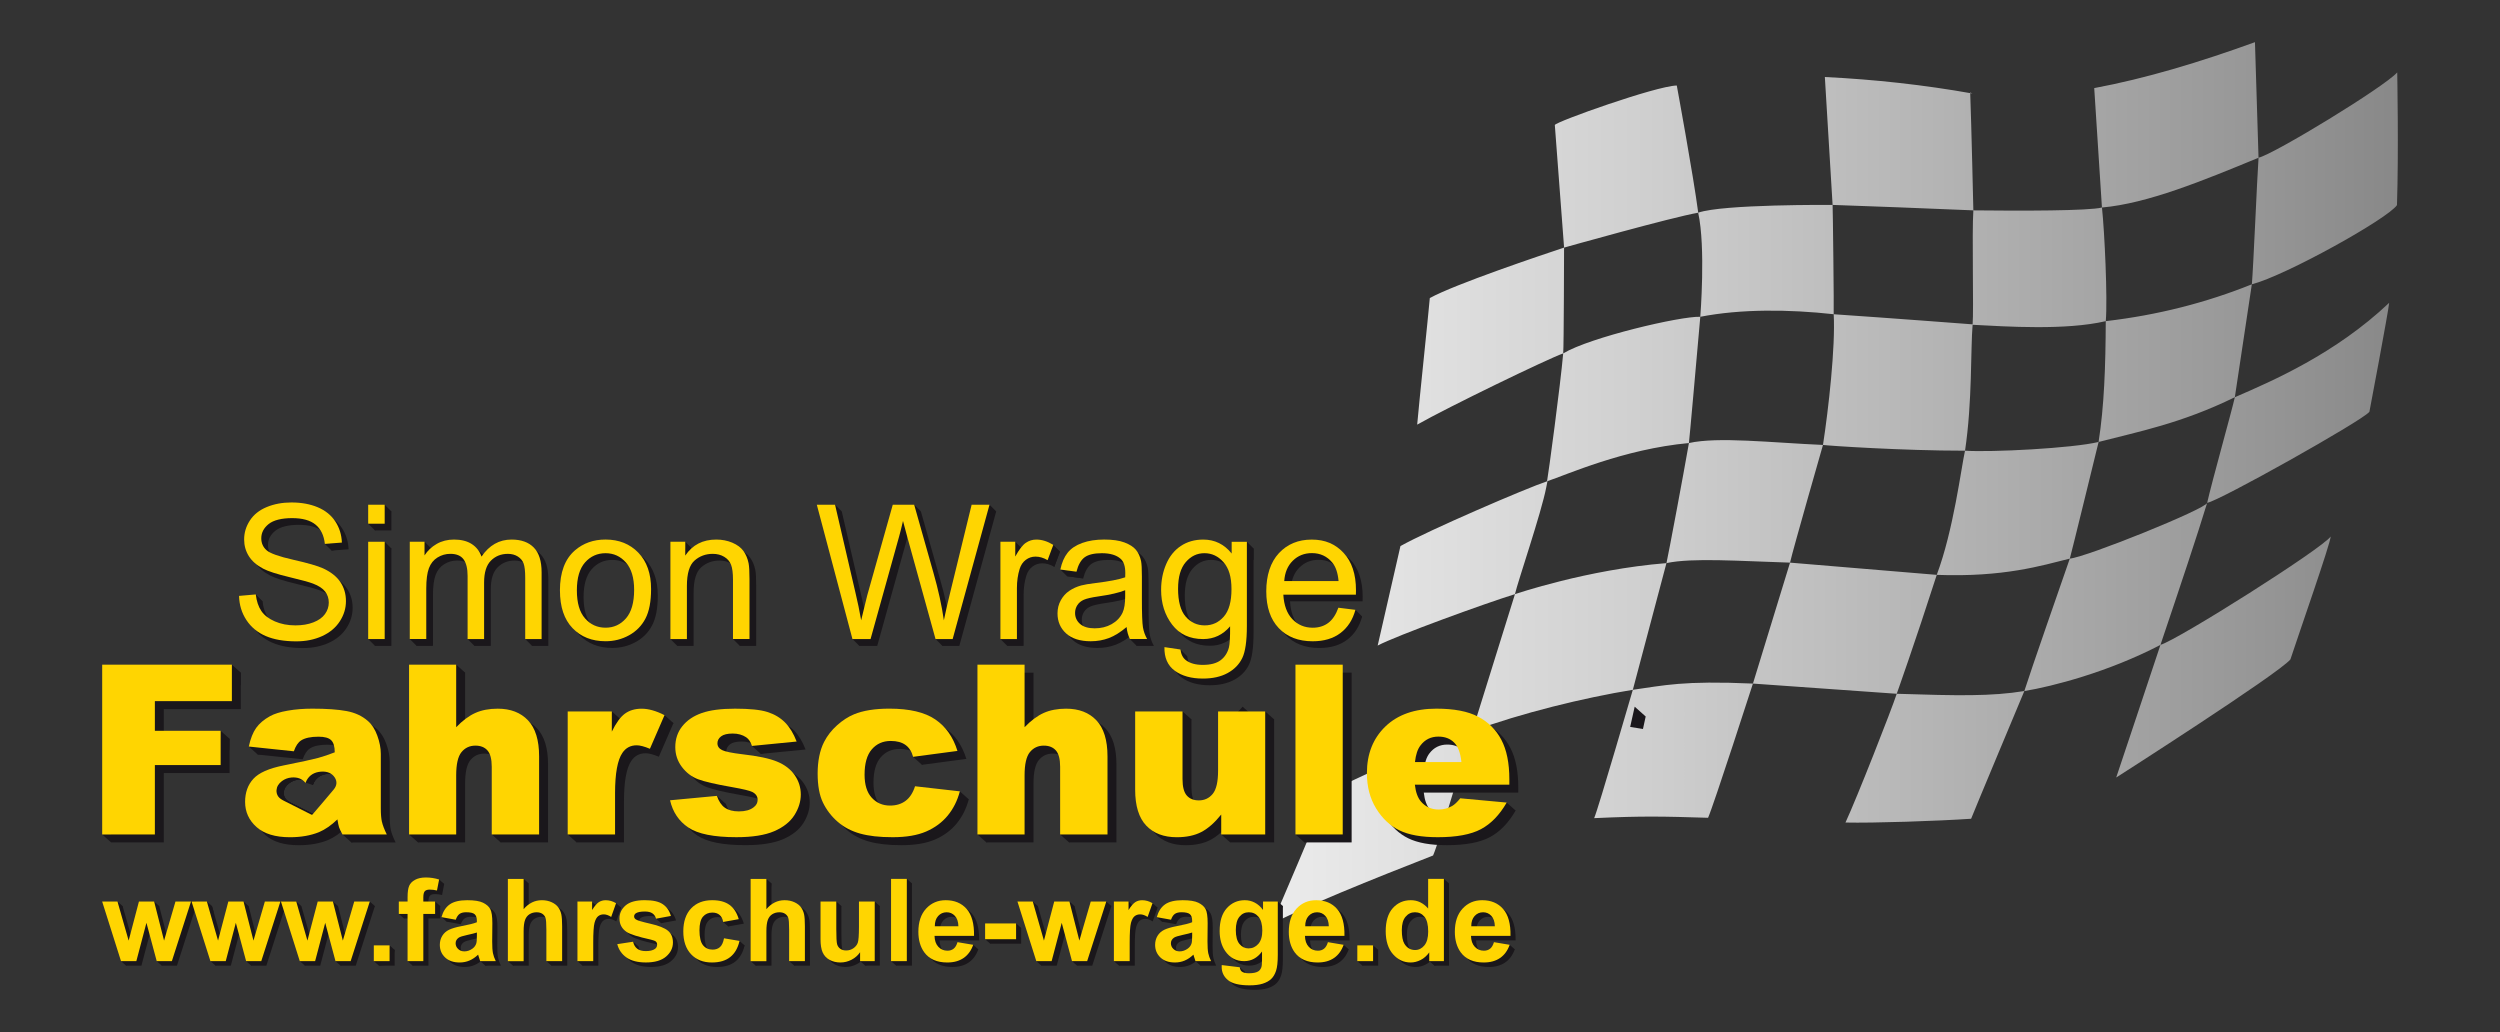 <?xml version="1.0" encoding="UTF-8"?>
<svg xmlns="http://www.w3.org/2000/svg" version="1.1" xmlns:xlink="http://www.w3.org/1999/xlink" viewBox="0 0 1394.07 575.47">
  <rect x="0" y="0" width="1394.07" height="575.47" fill="#333333" stroke="none"/>
  <defs>
    <style>
      .cls-1 {
        fill: #ffd501;
      }

      .cls-2 {
        fill: #ffd501;
      }

      .cls-3 {
        fill: #1a171b;
      }

      .cls-4 {
        clip-rule: evenodd;
        fill: none;
      }

      .cls-5 {
        fill: url(#Unbenannter_Verlauf_3);
        stroke: #fff;
        stroke-miterlimit: 10;
        stroke-width: 1.46px;
      }

      .cls-6 {
        clip-path: url(#clippath);
      }
    </style>
    <clipPath id="clippath">
      <path class="cls-4" d="M1204.73,359.6c-3.18,9.72-24.68,73.97-24.68,73.97,0,0,90.4-57.77,97.14-65.85,4.77-14.52,22.46-64.99,22.46-68.54-5.04,6.99-84.97,57.46-94.93,60.42ZM1332.26,168.88c-.43,5-11.02,60.77-11.02,60.77-4.13,5.08-84.02,49.86-90.47,50.75,2.67-11.85,13.49-50.32,15.45-58.9,21.14-9.17,56.01-24.22,86.03-52.62ZM1230.77,280.41c-5.27,17.36-15.08,46.73-26.05,79.2-29.01,15.14-60.28,23.18-75.9,25.74,3.59-11.42,21.31-62.13,25.36-73.85,9.53-.89,75.9-27.72,76.58-31.08ZM1255.7,158.53c-25.34,10.2-52.43,17.18-81.47,20.55-.09,25.36-.89,47.48-4,67.37,21.72-5.65,45.99-10.26,75.98-24.95l9.48-62.98ZM1170.24,246.45c-14.67,3.54-60.04,5.85-74.49,4.87-2.11,9.38-6.4,44.36-15.77,69.24,37.44,1.4,58.55-5.2,74.21-9.07.54-1.57,16.05-65.04,16.05-65.04ZM1128.83,385.34c-18.28,3-37.13,2.62-71.16,1.53-2.67,8.28-22.16,57.98-28.58,71.8,15.5.36,51.55-.84,70.06-2.11.87-2.43,29.68-71.22,29.68-71.22ZM1079.99,320.56c-12.2,37.96-22.32,66.31-22.32,66.31l-80.18-5.69,20.68-67.44,81.82,6.82ZM1016.55,248.11c-29.31-1.29-58.52-4.69-74.76-1.05-2.89,16.71-11.33,61.62-12.52,66.94,14.6-3.1,40.98-1.1,68.9-.26,1.61-7.18,18.38-65.64,18.38-65.64ZM977.49,381.18c-39.25-1.74-49.66,1.07-66.98,3.47-.13.3-19.11,65.91-21.56,71.57,27.37-1.27,38.35-.97,63.52-.2,3.19-7.19,25.02-74.84,25.02-74.84ZM910.52,384.65c-26.99,4.39-62.37,13-89.55,23.08l23.81-76.41s40.27-13.78,84.48-17.31l-18.75,70.65ZM862.91,268.3c-11.87,3.94-66.5,27.51-81.98,36.2-1.56,6.61-9.6,41.73-12.7,55.49,10.18-5.45,59.43-23.36,76.55-28.68,1.55-6.91,14.7-45.23,17.45-59.54l.68-3.47ZM872.17,138.07c-12.14,4.01-61.1,20.49-74.87,28.14-.95,10.94-5.96,58.04-7.04,70.58,17.57-9.96,72.82-36.7,81.43-39.73.37-4.26.48-59,.48-59ZM1336.77,40.36c-7.1,8.09-68.54,45.49-77.34,47.6-.87,12.5-2.84,60.22-3.73,70.57,18.96-4.91,76.08-36.75,80.92-44.16.99-29.14.14-74.01.14-74.01ZM948.13,176.65c-1.8,20.49-6.09,68.93-6.35,70.4-36.51,3.38-68.15,17.7-79.1,21.32.73-3.81,7.46-53.67,9-71.31,14.84-8.95,65.52-20.85,76.44-20.41ZM935.01,47.68c-11.62.28-67.49,20.21-68,22.02l5.17,68.37s60.2-16.95,74.8-19.46c-2.82-21.46-11.96-70.93-11.96-70.93ZM1259.43,87.96c-30.96,12.78-61.92,25.54-87.33,27.76l-4.3-66.59c28.61-5.34,58.69-14.39,89.63-25.62l1.99,64.44ZM1099.92,52.15c-27.12-4.83-54.57-7.85-82.33-9.2l4.32,71.32c21.63.72,49.01,1.81,78.49,3.03,0,0-1.08-47.54-1.76-65.75l1.28.61ZM1021.91,114.27c.13,1.03.8,58.68.6,60.95-25.04-2.76-51.68-2.99-74.38,1.43,0,0,3.11-38.64-1.17-58.04,13.58-4.83,74.94-4.34,74.94-4.34ZM1100,180.87c-1.2,13.86-.12,42.85-4.24,70.45-35.02,0-76.08-2.75-79.21-3.21,3.07-19.92,6.99-54.81,5.97-72.88,29.86,2.01,77.49,5.64,77.49,5.64ZM1172.11,115.72c1.45,13.34,3.2,50.95,2.13,63.36-22.36,5.22-55.21,3.01-74.26,2.03.7-8.05-.45-51.37.42-63.81,26.21.31,64.55.3,71.7-1.58ZM820.97,407.72c-16.96,3.54-69.14,28.6-81.02,34.34-2.52,7.85-30.09,71.62-30.68,73.25,15.75-8.86,57.42-25.6,89.85-38.26,3.51-7.85,16.35-53.91,21.86-69.33Z"/>
    </clipPath>
    <linearGradient id="Unbenannter_Verlauf_3" data-name="Unbenannter Verlauf 3" x1="537.37" y1="280.38" x2="1365.31" y2="280.38" gradientUnits="userSpaceOnUse">
      <stop offset="0" stop-color="#fff"/>
      <stop offset=".16" stop-color="#f1f1f1"/>
      <stop offset=".46" stop-color="#cfcfcf"/>
      <stop offset=".86" stop-color="#989898"/>
      <stop offset="1" stop-color="#838383"/>
    </linearGradient>
  </defs>
  <!-- Generator: Adobe Illustrator 28.6.0, SVG Export Plug-In . SVG Version: 1.2.0 Build 709)  -->
  <g>
    <g id="Ebene_4">
      <g>
        <g class="cls-6">
          <rect class="cls-5" x="537.37" y="-52.33" width="827.94" height="665.44"/>
        </g>
        <polygon class="cls-3" points="129.3 370.64 134.27 375.08 134.27 382.12 127.85 379.8 129.3 370.64"/>
        <polygon class="cls-3" points="254.39 370.64 259.36 375.08 257.72 381.93 252.26 377.97 254.39 370.64"/>
        <polygon class="cls-3" points="692.91 394.06 699.04 399.54 694.46 412.22 690.07 397.2 692.91 394.06"/>
        <polygon class="cls-3" points="911.55 394.06 917.68 399.54 916.16 406.5 909.03 405.35 911.55 394.06"/>
        <g>
          <g>
            <g>
              <path class="cls-3" d="M137.01,336.03l9.35-.82c.44,3.75,1.47,6.82,3.09,9.22,1.62,2.4,4.13,4.34,7.54,5.82,3.4,1.48,7.24,2.22,11.49,2.22,3.78,0,7.12-.56,10.01-1.69,2.89-1.12,5.05-2.66,6.46-4.62,1.41-1.96,2.12-4.09,2.12-6.41s-.68-4.4-2.04-6.16c-1.36-1.75-3.61-3.23-6.74-4.42-2.01-.78-6.45-2-13.33-3.65-6.88-1.65-11.7-3.21-14.46-4.67-3.58-1.87-6.24-4.2-8-6.97-1.75-2.78-2.63-5.88-2.63-9.32,0-3.78,1.07-7.31,3.22-10.6s5.28-5.78,9.4-7.48c4.12-1.7,8.7-2.55,13.74-2.55,5.55,0,10.45.89,14.69,2.68,4.24,1.79,7.5,4.42,9.78,7.89,2.28,3.47,3.51,7.41,3.68,11.8l-9.5.72c-.51-4.73-2.24-8.31-5.19-10.73-2.95-2.42-7.3-3.63-13.05-3.63s-10.36,1.1-13.1,3.3c-2.74,2.2-4.11,4.85-4.11,7.94,0,2.69.97,4.9,2.91,6.64,1.91,1.74,6.89,3.52,14.94,5.34,8.05,1.82,13.58,3.42,16.58,4.78,4.36,2.01,7.58,4.55,9.66,7.64,2.08,3.08,3.12,6.63,3.12,10.65s-1.14,7.74-3.42,11.26c-2.28,3.53-5.56,6.27-9.83,8.23-4.27,1.96-9.09,2.94-14.43,2.94-6.78,0-12.46-.99-17.04-2.96-4.58-1.97-8.17-4.95-10.78-8.91-2.61-3.97-3.98-8.45-4.11-13.46Z"/>
              <path class="cls-3" d="M209.05,295.77v-10.58h9.2v10.58h-9.2ZM209.05,360.09v-54.25h9.2v54.25h-9.2Z"/>
              <path class="cls-3" d="M232.24,360.09v-54.25h8.23v7.61c1.7-2.66,3.97-4.79,6.79-6.41,2.83-1.62,6.04-2.43,9.66-2.43,4.02,0,7.31.84,9.89,2.5,2.57,1.67,4.38,4,5.44,7,4.29-6.33,9.88-9.5,16.76-9.5,5.38,0,9.52,1.49,12.41,4.47,2.89,2.98,4.34,7.57,4.34,13.77v37.24h-9.14v-34.18c0-3.68-.3-6.33-.89-7.94-.6-1.62-1.68-2.92-3.24-3.91-1.57-.99-3.41-1.48-5.52-1.48-3.81,0-6.98,1.27-9.5,3.81-2.52,2.54-3.78,6.6-3.78,12.18v31.52h-9.2v-35.25c0-4.09-.75-7.15-2.25-9.2-1.5-2.04-3.95-3.07-7.36-3.07-2.59,0-4.98.68-7.18,2.04-2.2,1.36-3.79,3.35-4.78,5.98-.99,2.62-1.48,6.4-1.48,11.34v28.15h-9.2Z"/>
              <path class="cls-3" d="M315.97,332.96c0-10.05,2.79-17.49,8.38-22.33,4.67-4.02,10.35-6.03,17.06-6.03,7.46,0,13.55,2.44,18.29,7.33,4.73,4.89,7.1,11.64,7.1,20.26,0,6.98-1.05,12.47-3.14,16.48s-5.14,7.11-9.14,9.32c-4,2.21-8.37,3.32-13.1,3.32-7.6,0-13.73-2.43-18.42-7.31-4.68-4.87-7.02-11.89-7.02-21.05ZM325.42,332.96c0,6.95,1.51,12.15,4.55,15.61,3.03,3.46,6.85,5.19,11.44,5.19s8.36-1.74,11.39-5.21c3.03-3.47,4.55-8.77,4.55-15.89,0-6.71-1.52-11.79-4.57-15.25-3.05-3.46-6.84-5.19-11.37-5.19s-8.41,1.72-11.44,5.16c-3.03,3.44-4.55,8.63-4.55,15.58Z"/>
              <path class="cls-3" d="M377.58,360.09v-54.25h8.28v7.71c3.98-5.96,9.74-8.94,17.27-8.94,3.27,0,6.27.59,9.02,1.76,2.74,1.18,4.79,2.72,6.16,4.62,1.36,1.91,2.32,4.17,2.86,6.79.34,1.7.51,4.68.51,8.94v33.36h-9.2v-33c0-3.75-.36-6.55-1.07-8.4-.72-1.86-1.98-3.34-3.81-4.44-1.82-1.11-3.96-1.66-6.41-1.66-3.92,0-7.3,1.24-10.14,3.73-2.84,2.49-4.27,7.2-4.27,14.15v29.63h-9.2Z"/>
              <path class="cls-3" d="M479.09,360.09l-19.87-74.89h10.17l11.39,49.09c1.23,5.14,2.28,10.25,3.17,15.33,1.91-8,3.03-12.62,3.37-13.84l14.25-50.58h11.95l10.73,37.91c2.69,9.4,4.63,18.24,5.82,26.51.95-4.73,2.2-10.17,3.73-16.3l11.75-48.12h9.96l-20.54,74.89h-9.55l-15.79-57.06c-1.33-4.77-2.11-7.7-2.35-8.79-.78,3.44-1.52,6.37-2.2,8.79l-15.89,57.06h-10.12Z"/>
              <path class="cls-3" d="M561.6,360.09v-54.25h8.28v8.23c2.11-3.85,4.06-6.39,5.85-7.61s3.75-1.84,5.9-1.84c3.1,0,6.25.99,9.45,2.96l-3.17,8.53c-2.25-1.33-4.5-1.99-6.74-1.99-2.01,0-3.81.61-5.42,1.81s-2.74,2.89-3.42,5.03c-1.02,3.27-1.53,6.85-1.53,10.73v28.4h-9.2Z"/>
              <path class="cls-3" d="M631.94,353.4c-3.4,2.89-6.68,4.94-9.83,6.13-3.15,1.19-6.53,1.79-10.14,1.79-5.96,0-10.54-1.46-13.74-4.37-3.2-2.91-4.8-6.63-4.8-11.16,0-2.66.61-5.08,1.81-7.28,1.21-2.2,2.79-3.96,4.75-5.29,1.96-1.33,4.16-2.33,6.62-3.01,1.81-.48,4.53-.94,8.17-1.38,7.43-.89,12.89-1.94,16.4-3.17.03-1.26.05-2.06.05-2.4,0-3.75-.87-6.39-2.61-7.92-2.35-2.08-5.84-3.12-10.47-3.12-4.32,0-7.52.76-9.58,2.27-2.06,1.51-3.58,4.2-4.57,8.05l-8.99-1.23c.82-3.85,2.16-6.96,4.04-9.32,1.87-2.37,4.58-4.19,8.12-5.47,3.54-1.28,7.65-1.92,12.31-1.92s8.4.54,11.29,1.63c2.89,1.09,5.02,2.46,6.39,4.11,1.36,1.65,2.32,3.74,2.86,6.26.31,1.57.46,4.39.46,8.48v12.26c0,8.55.2,13.95.59,16.22.39,2.27,1.17,4.44,2.32,6.51h-9.6c-.95-1.91-1.57-4.14-1.84-6.69ZM631.18,332.86c-3.34,1.36-8.35,2.52-15.02,3.47-3.78.54-6.45,1.16-8.02,1.84-1.57.68-2.78,1.68-3.63,2.99-.85,1.31-1.28,2.77-1.28,4.37,0,2.45.93,4.5,2.78,6.13s4.57,2.45,8.15,2.45,6.69-.77,9.45-2.32c2.76-1.55,4.78-3.67,6.08-6.36.99-2.08,1.48-5.14,1.48-9.2v-3.37Z"/>
              <path class="cls-3" d="M653.04,364.58l8.94,1.33c.38,2.76,1.41,4.77,3.12,6.03,2.28,1.7,5.4,2.55,9.35,2.55,4.26,0,7.54-.85,9.86-2.55,2.32-1.7,3.88-4.09,4.7-7.15.48-1.87.7-5.81.66-11.8-4.02,4.73-9.02,7.1-15.02,7.1-7.46,0-13.23-2.69-17.32-8.07-4.09-5.38-6.13-11.83-6.13-19.36,0-5.18.94-9.95,2.81-14.33,1.87-4.38,4.59-7.76,8.15-10.14s7.74-3.58,12.54-3.58c6.4,0,11.68,2.59,15.84,7.77v-6.54h8.48v46.9c0,8.45-.86,14.43-2.58,17.96-1.72,3.53-4.44,6.31-8.17,8.35s-8.32,3.07-13.77,3.07c-6.47,0-11.7-1.46-15.68-4.37-3.98-2.91-5.91-7.3-5.77-13.15ZM660.66,331.99c0,7.12,1.41,12.31,4.24,15.58,2.83,3.27,6.37,4.9,10.63,4.9s7.77-1.63,10.63-4.88c2.86-3.25,4.29-8.35,4.29-15.3s-1.47-11.65-4.42-15.02c-2.95-3.37-6.5-5.06-10.65-5.06s-7.56,1.66-10.42,4.98c-2.86,3.32-4.29,8.25-4.29,14.79Z"/>
              <path class="cls-3" d="M750.06,342.62l9.5,1.18c-1.5,5.55-4.27,9.86-8.33,12.93-4.05,3.07-9.23,4.6-15.53,4.6-7.94,0-14.23-2.44-18.88-7.33-4.65-4.89-6.97-11.74-6.97-20.56s2.35-16.21,7.05-21.25c4.7-5.04,10.8-7.56,18.29-7.56s13.18,2.47,17.78,7.41c4.6,4.94,6.9,11.89,6.9,20.84,0,.54-.02,1.36-.05,2.45h-40.46c.34,5.96,2.03,10.52,5.06,13.69,3.03,3.17,6.81,4.75,11.34,4.75,3.37,0,6.25-.89,8.63-2.66s4.27-4.6,5.67-8.48ZM719.87,327.75h30.29c-.41-4.56-1.57-7.99-3.47-10.27-2.93-3.54-6.73-5.31-11.39-5.31-4.22,0-7.77,1.41-10.65,4.24-2.88,2.83-4.47,6.61-4.78,11.34Z"/>
            </g>
            <polygon class="cls-3" points="142.62 331.47 146.36 335.21 146.05 338.6 141.68 337.23 142.62 331.47"/>
            <polygon class="cls-3" points="181.14 303.27 184.88 307.01 191.99 305.83 190.65 302.56 181.14 303.27"/>
            <polygon class="cls-3" points="214.5 302.1 218.24 305.83 216.94 310.98 213.64 307.01 214.5 302.1"/>
            <polygon class="cls-3" points="205.31 292.03 209.05 295.77 215.94 293.14 218.24 285.19 214.5 281.46 208.33 285.69 205.31 292.03"/>
            <polygon class="cls-3" points="236.73 302.1 240.47 305.83 238.95 313.03 233.48 312.76 236.73 302.1"/>
            <polygon class="cls-3" points="205.31 356.35 209.05 360.09 218.24 360.09 214.5 356.35 205.31 356.35"/>
            <polygon class="cls-3" points="228.5 356.35 232.24 360.09 241.44 360.09 237.7 356.35 228.5 356.35"/>
            <polygon class="cls-3" points="260.74 356.35 264.48 360.09 273.67 360.09 269.93 356.35 260.74 356.35"/>
            <polygon class="cls-3" points="292.87 356.35 296.61 360.09 305.75 360.09 302.02 356.35 292.87 356.35"/>
            <polygon class="cls-3" points="382.12 302.1 385.86 305.83 385.39 312.22 382.12 310.92 382.12 302.1"/>
            <polygon class="cls-3" points="373.84 356.35 377.58 360.09 386.78 360.09 383.04 356.35 373.84 356.35"/>
            <polygon class="cls-3" points="408.74 356.35 412.48 360.09 421.67 360.09 417.93 356.35 408.74 356.35"/>
            <polygon class="cls-3" points="465.65 281.46 469.39 285.19 466.63 287.14 464.98 285.49 465.65 281.46"/>
            <polygon class="cls-3" points="475.35 356.35 479.09 360.09 489.21 360.09 485.47 356.35 475.35 356.35"/>
            <polygon class="cls-3" points="521.69 356.35 525.43 360.09 534.98 360.09 531.24 356.35 521.69 356.35"/>
            <polygon class="cls-3" points="509.79 281.46 513.53 285.19 510.49 287.84 507.94 283.31 509.79 281.46"/>
            <polygon class="cls-3" points="551.78 281.46 555.52 285.19 552.91 288.77 549.13 286.22 551.78 281.46"/>
            <polygon class="cls-3" points="566.14 302.1 569.87 305.83 569.33 310 565.09 311.11 566.14 302.1"/>
            <polygon class="cls-3" points="557.86 356.35 561.6 360.09 570.79 360.09 567.06 356.35 557.86 356.35"/>
            <polygon class="cls-3" points="587.34 303.83 591.08 307.57 587.91 316.1 584.17 312.37 587.34 303.83"/>
            <polygon class="cls-3" points="591.27 317.58 595.01 321.31 604 322.54 600.26 318.8 591.27 317.58"/>
            <polygon class="cls-3" points="630.05 356.35 633.78 360.09 643.39 360.09 639.65 356.35 630.05 356.35"/>
            <polygon class="cls-3" points="658.25 362.17 661.98 365.91 661.23 369.65 656.92 365.16 658.25 362.17"/>
            <polygon class="cls-3" points="695.28 302.1 699.02 305.83 699.02 312.22 693.32 311.57 695.28 302.1"/>
            <polygon class="cls-3" points="755.82 340.05 759.56 343.79 756.62 348.7 750.64 346.5 755.82 340.05"/>
            <g>
              <path class="cls-1" d="M133.28,332.29l9.35-.82c.44,3.75,1.47,6.82,3.09,9.22,1.62,2.4,4.13,4.34,7.54,5.82,3.4,1.48,7.24,2.22,11.49,2.22,3.78,0,7.12-.56,10.01-1.69,2.89-1.12,5.05-2.66,6.46-4.62,1.41-1.96,2.12-4.09,2.12-6.41s-.68-4.4-2.04-6.16c-1.36-1.75-3.61-3.23-6.74-4.42-2.01-.78-6.45-2-13.33-3.65-6.88-1.65-11.7-3.21-14.46-4.67-3.58-1.87-6.24-4.2-8-6.97-1.75-2.78-2.63-5.88-2.63-9.32,0-3.78,1.07-7.31,3.22-10.6,2.15-3.29,5.28-5.78,9.4-7.48,4.12-1.7,8.7-2.55,13.74-2.55,5.55,0,10.45.89,14.69,2.68s7.5,4.42,9.78,7.89c2.28,3.47,3.51,7.41,3.68,11.8l-9.5.72c-.51-4.73-2.24-8.31-5.19-10.73-2.95-2.42-7.3-3.63-13.05-3.63s-10.36,1.1-13.1,3.3c-2.74,2.2-4.11,4.85-4.11,7.94,0,2.69.97,4.9,2.91,6.64,1.91,1.74,6.89,3.52,14.94,5.34,8.05,1.82,13.58,3.42,16.58,4.78,4.36,2.01,7.58,4.55,9.66,7.64,2.08,3.08,3.12,6.63,3.12,10.65s-1.14,7.74-3.42,11.26c-2.28,3.53-5.56,6.27-9.83,8.23-4.27,1.96-9.09,2.94-14.43,2.94-6.78,0-12.46-.99-17.04-2.96-4.58-1.97-8.17-4.95-10.78-8.91s-3.98-8.45-4.11-13.46Z"/>
              <path class="cls-1" d="M205.31,292.03v-10.58h9.2v10.58h-9.2ZM205.31,356.35v-54.25h9.2v54.25h-9.2Z"/>
              <path class="cls-1" d="M228.5,356.35v-54.25h8.23v7.61c1.7-2.66,3.97-4.79,6.79-6.41,2.83-1.62,6.04-2.43,9.66-2.43,4.02,0,7.31.84,9.89,2.5,2.57,1.67,4.38,4,5.44,7,4.29-6.33,9.88-9.5,16.76-9.5,5.38,0,9.52,1.49,12.41,4.47,2.89,2.98,4.34,7.57,4.34,13.77v37.24h-9.14v-34.18c0-3.68-.3-6.33-.89-7.94-.6-1.62-1.68-2.92-3.24-3.91-1.57-.99-3.41-1.48-5.52-1.48-3.81,0-6.98,1.27-9.5,3.81-2.52,2.54-3.78,6.6-3.78,12.18v31.52h-9.2v-35.25c0-4.09-.75-7.15-2.25-9.2-1.5-2.04-3.95-3.07-7.36-3.07-2.59,0-4.98.68-7.18,2.04s-3.79,3.35-4.78,5.98c-.99,2.62-1.48,6.4-1.48,11.34v28.15h-9.2Z"/>
              <path class="cls-1" d="M312.23,329.22c0-10.05,2.79-17.49,8.38-22.33,4.67-4.02,10.35-6.03,17.06-6.03,7.46,0,13.55,2.44,18.29,7.33,4.73,4.89,7.1,11.64,7.1,20.26,0,6.98-1.05,12.47-3.14,16.48-2.09,4-5.14,7.11-9.14,9.32-4,2.21-8.37,3.32-13.1,3.32-7.6,0-13.73-2.43-18.42-7.31-4.68-4.87-7.02-11.89-7.02-21.05ZM321.68,329.22c0,6.95,1.51,12.15,4.55,15.61,3.03,3.46,6.85,5.19,11.44,5.19s8.36-1.74,11.39-5.21c3.03-3.47,4.55-8.77,4.55-15.89,0-6.71-1.52-11.79-4.57-15.25-3.05-3.46-6.84-5.19-11.37-5.19s-8.41,1.72-11.44,5.16c-3.03,3.44-4.55,8.63-4.55,15.58Z"/>
              <path class="cls-1" d="M373.84,356.35v-54.25h8.28v7.71c3.98-5.96,9.74-8.94,17.27-8.94,3.27,0,6.27.59,9.02,1.76,2.74,1.18,4.79,2.72,6.16,4.62,1.36,1.91,2.32,4.17,2.86,6.79.34,1.7.51,4.68.51,8.94v33.36h-9.2v-33c0-3.75-.36-6.55-1.07-8.4-.72-1.86-1.98-3.34-3.81-4.44-1.82-1.11-3.96-1.66-6.41-1.66-3.92,0-7.3,1.24-10.14,3.73-2.84,2.49-4.27,7.2-4.27,14.15v29.63h-9.2Z"/>
              <path class="cls-1" d="M475.35,356.35l-19.87-74.89h10.17l11.39,49.09c1.23,5.14,2.28,10.25,3.17,15.33,1.91-8,3.03-12.62,3.37-13.84l14.25-50.58h11.95l10.73,37.91c2.69,9.4,4.63,18.24,5.82,26.51.95-4.73,2.2-10.17,3.73-16.3l11.75-48.12h9.96l-20.54,74.89h-9.55l-15.79-57.06c-1.33-4.77-2.11-7.7-2.35-8.79-.78,3.44-1.52,6.37-2.2,8.79l-15.89,57.06h-10.12Z"/>
              <path class="cls-1" d="M557.86,356.35v-54.25h8.28v8.23c2.11-3.85,4.06-6.39,5.85-7.61,1.79-1.23,3.75-1.84,5.9-1.84,3.1,0,6.25.99,9.45,2.96l-3.17,8.53c-2.25-1.33-4.5-1.99-6.74-1.99-2.01,0-3.82.61-5.42,1.81-1.6,1.21-2.74,2.89-3.42,5.03-1.02,3.27-1.53,6.85-1.53,10.73v28.4h-9.2Z"/>
              <path class="cls-1" d="M628.21,349.66c-3.41,2.89-6.68,4.94-9.83,6.13-3.15,1.19-6.53,1.79-10.14,1.79-5.96,0-10.54-1.46-13.74-4.37-3.2-2.91-4.8-6.63-4.8-11.16,0-2.66.6-5.08,1.81-7.28,1.21-2.2,2.79-3.96,4.75-5.29,1.96-1.33,4.16-2.33,6.62-3.01,1.8-.48,4.53-.94,8.17-1.38,7.42-.89,12.89-1.94,16.4-3.17.03-1.26.05-2.06.05-2.4,0-3.75-.87-6.39-2.61-7.92-2.35-2.08-5.84-3.12-10.47-3.12-4.33,0-7.52.76-9.58,2.27-2.06,1.51-3.59,4.2-4.57,8.05l-8.99-1.23c.82-3.85,2.16-6.96,4.04-9.32,1.87-2.37,4.58-4.19,8.12-5.47,3.54-1.28,7.65-1.92,12.31-1.92s8.39.54,11.29,1.63c2.89,1.09,5.02,2.46,6.39,4.11,1.36,1.65,2.31,3.74,2.86,6.26.31,1.57.46,4.39.46,8.48v12.26c0,8.55.19,13.95.59,16.22.39,2.27,1.16,4.44,2.32,6.51h-9.6c-.96-1.91-1.57-4.14-1.84-6.69ZM627.44,329.12c-3.34,1.36-8.35,2.52-15.02,3.47-3.78.54-6.45,1.16-8.02,1.84-1.57.68-2.78,1.68-3.63,2.99-.85,1.31-1.28,2.77-1.28,4.37,0,2.45.93,4.5,2.78,6.13,1.85,1.63,4.57,2.45,8.15,2.45s6.69-.77,9.45-2.32c2.76-1.55,4.78-3.67,6.08-6.36.99-2.08,1.48-5.14,1.48-9.2v-3.37Z"/>
              <path class="cls-1" d="M649.31,360.85l8.94,1.33c.37,2.76,1.41,4.77,3.12,6.03,2.28,1.7,5.4,2.55,9.35,2.55,4.26,0,7.54-.85,9.86-2.55,2.31-1.7,3.88-4.09,4.7-7.15.48-1.87.7-5.81.66-11.8-4.02,4.73-9.03,7.1-15.02,7.1-7.46,0-13.23-2.69-17.32-8.07-4.09-5.38-6.13-11.83-6.13-19.36,0-5.18.93-9.95,2.81-14.33,1.87-4.38,4.59-7.76,8.15-10.14,3.56-2.38,7.74-3.58,12.54-3.58,6.4,0,11.68,2.59,15.84,7.77v-6.54h8.48v46.9c0,8.45-.86,14.43-2.58,17.96-1.72,3.53-4.44,6.31-8.17,8.35-3.73,2.04-8.32,3.07-13.77,3.07-6.47,0-11.7-1.46-15.68-4.37-3.98-2.91-5.91-7.3-5.77-13.15ZM656.92,328.25c0,7.12,1.41,12.31,4.24,15.58,2.83,3.27,6.37,4.9,10.63,4.9s7.77-1.63,10.63-4.88,4.29-8.35,4.29-15.3-1.47-11.65-4.42-15.02c-2.95-3.37-6.5-5.06-10.65-5.06s-7.56,1.66-10.42,4.98c-2.86,3.32-4.29,8.25-4.29,14.79Z"/>
              <path class="cls-1" d="M746.32,338.88l9.5,1.18c-1.5,5.55-4.28,9.86-8.33,12.93-4.05,3.07-9.23,4.6-15.53,4.6-7.94,0-14.23-2.44-18.88-7.33-4.65-4.89-6.97-11.74-6.97-20.56s2.35-16.21,7.05-21.25c4.7-5.04,10.79-7.56,18.29-7.56s13.18,2.47,17.78,7.41c4.6,4.94,6.9,11.89,6.9,20.84,0,.54-.02,1.36-.05,2.45h-40.46c.34,5.96,2.03,10.52,5.06,13.69,3.03,3.17,6.81,4.75,11.34,4.75,3.37,0,6.25-.89,8.63-2.66,2.38-1.77,4.27-4.6,5.67-8.48ZM716.13,324.01h30.29c-.41-4.56-1.57-7.99-3.47-10.27-2.93-3.54-6.73-5.31-11.39-5.31-4.22,0-7.78,1.41-10.65,4.24-2.88,2.83-4.47,6.61-4.78,11.34Z"/>
            </g>
          </g>
          <g>
            <g>
              <path class="cls-3" d="M233.08,375.08h26.28v34.87c3.57-3.7,7.12-6.35,10.65-7.94,3.53-1.59,7.71-2.39,12.53-2.39,7.15,0,12.78,2.17,16.89,6.52,4.11,4.35,6.17,11.02,6.17,20.02v43.59h-26.41v-37.71c0-4.3-.8-7.35-2.39-9.14-1.59-1.79-3.83-2.68-6.72-2.68-3.19,0-5.77,1.21-7.75,3.62-1.98,2.41-2.97,6.74-2.97,12.98v32.94h-26.28v-94.67Z"/>
              <path class="cls-3" d="M321.55,401.17h24.6v11.24c2.37-4.86,4.81-8.21,7.33-10.04,2.52-1.83,5.63-2.74,9.33-2.74s8.12,1.21,12.72,3.62l-8.14,18.73c-3.1-1.29-5.55-1.94-7.36-1.94-3.45,0-6.11,1.42-8.01,4.26-2.71,4-4.07,11.49-4.07,22.47v22.99h-26.41v-68.58Z"/>
              <path class="cls-3" d="M378.64,450.7l26.09-2.45c1.08,3.1,2.58,5.32,4.52,6.65,1.94,1.33,4.52,2,7.75,2,3.53,0,6.26-.75,8.2-2.26,1.51-1.12,2.26-2.51,2.26-4.19,0-1.89-.99-3.35-2.97-4.38-1.42-.73-5.19-1.63-11.3-2.71-9.13-1.59-15.47-3.06-19.02-4.42-3.55-1.35-6.55-3.64-8.98-6.87-2.43-3.22-3.65-6.9-3.65-11.03,0-4.52,1.31-8.41,3.94-11.68,2.63-3.27,6.24-5.71,10.85-7.32,4.61-1.61,10.78-2.42,18.53-2.42,8.18,0,14.22.62,18.11,1.87,3.9,1.25,7.15,3.19,9.75,5.81,2.6,2.63,4.77,6.18,6.49,10.65l-24.93,2.45c-.65-2.2-1.72-3.81-3.23-4.84-2.07-1.38-4.56-2.07-7.49-2.07s-5.13.53-6.49,1.58c-1.36,1.05-2.03,2.33-2.03,3.84,0,1.68.86,2.94,2.58,3.8,1.72.86,5.47,1.63,11.24,2.32,8.74.99,15.24,2.36,19.5,4.13,4.26,1.76,7.52,4.28,9.78,7.55,2.26,3.27,3.39,6.86,3.39,10.77s-1.2,7.81-3.58,11.55c-2.39,3.74-6.16,6.72-11.3,8.94-5.14,2.21-12.15,3.32-21.02,3.32-12.53,0-21.45-1.79-26.77-5.36-5.32-3.57-8.73-8.65-10.24-15.24Z"/>
              <path class="cls-3" d="M515.22,442.89l24.99,2.84c-1.38,5.21-3.64,9.72-6.78,13.53-3.14,3.81-7.16,6.77-12.04,8.88-4.89,2.11-11.1,3.16-18.63,3.16s-13.34-.68-18.18-2.03c-4.84-1.35-9.01-3.55-12.5-6.58-3.49-3.03-6.22-6.59-8.2-10.68-1.98-4.09-2.97-9.51-2.97-16.26s1.2-12.93,3.62-17.62c1.76-3.44,4.18-6.53,7.23-9.26,3.06-2.73,6.2-4.76,9.43-6.1,5.12-2.11,11.69-3.16,19.7-3.16,11.19,0,19.73,2,25.61,6.01,5.88,4,10,9.86,12.37,17.57l-24.73,3.29c-.77-2.93-2.19-5.13-4.23-6.62-2.05-1.49-4.79-2.23-8.23-2.23-4.35,0-7.87,1.56-10.56,4.67-2.69,3.12-4.04,7.83-4.04,14.15,0,5.63,1.33,9.91,4,12.83,2.67,2.92,6.07,4.38,10.2,4.38,3.44,0,6.34-.88,8.69-2.65,2.35-1.76,4.1-4.48,5.26-8.14Z"/>
              <path class="cls-3" d="M550.03,375.08h26.28v34.87c3.57-3.7,7.12-6.35,10.65-7.94,3.53-1.59,7.71-2.39,12.53-2.39,7.15,0,12.78,2.17,16.89,6.52,4.11,4.35,6.17,11.02,6.17,20.02v43.59h-26.41v-37.71c0-4.3-.8-7.35-2.39-9.14-1.59-1.79-3.83-2.68-6.72-2.68-3.19,0-5.77,1.21-7.75,3.62-1.98,2.41-2.97,6.74-2.97,12.98v32.94h-26.28v-94.67Z"/>
              <path class="cls-3" d="M710.51,469.76h-24.54v-11.11c-3.66,4.56-7.35,7.81-11.08,9.75-3.72,1.94-8.3,2.91-13.72,2.91-7.23,0-12.91-2.16-17.02-6.49-4.11-4.33-6.17-10.99-6.17-19.99v-43.65h26.41v37.71c0,4.31.8,7.36,2.39,9.17,1.59,1.81,3.83,2.71,6.72,2.71,3.14,0,5.72-1.2,7.72-3.62,2-2.41,3-6.74,3-12.98v-33h26.28v68.58Z"/>
              <path class="cls-3" d="M727.36,375.08h26.35v94.67h-26.35v-94.67Z"/>
              <path class="cls-3" d="M846.64,441.99h-52.7c.47,4.22,1.62,7.36,3.42,9.43,2.54,2.97,5.85,4.45,9.95,4.45,2.58,0,5.04-.65,7.36-1.94,1.42-.82,2.95-2.26,4.59-4.33l25.89,2.39c-3.96,6.89-8.74,11.83-14.34,14.82-5.6,2.99-13.63,4.49-24.09,4.49-9.08,0-16.23-1.28-21.44-3.84-5.21-2.56-9.53-6.63-12.95-12.21-3.42-5.58-5.13-12.13-5.13-19.66,0-10.72,3.43-19.39,10.3-26.02,6.87-6.63,16.35-9.95,28.45-9.95,9.82,0,17.56,1.48,23.25,4.46,5.68,2.97,10.01,7.28,12.98,12.92,2.97,5.64,4.45,12.98,4.45,22.02v2.97ZM819.9,429.39c-.52-5.08-1.88-8.72-4.1-10.91-2.22-2.2-5.13-3.29-8.75-3.29-4.18,0-7.51,1.66-10.01,4.97-1.59,2.07-2.61,5.14-3.04,9.23h25.9Z"/>
              <polygon class="cls-3" points="91.33 395.42 91.33 411.96 128.01 411.96 128.01 431.08 91.33 431.08 91.33 469.75 61.94 469.75 56.97 465.31 61.94 465.31 61.94 375.08 134.27 375.08 134.27 395.42 91.33 395.42"/>
            </g>
            <g>
              <path class="cls-3" d="M162.37,447.73c-1.23-.62-2.39-1.32-3.13-2.35-.78-1.08-1.08-2.29-.99-3.57.14-1.96,1.17-3.67,3.04-5.07,1.52-1.14,3.28-1.83,5.28-1.99.58-.05,1.12-.05,1.65-.02-1.55-.96-3.47-1.37-5.78-1.18-2,.16-3.77.86-5.28,1.99-1.87,1.4-2.9,3.11-3.04,5.07-.09,1.29.21,2.49.99,3.57.75,1.04,1.9,1.73,3.13,2.35,5.04,2.56,10.09,5.1,15.14,7.65.52.26.59.25.97-.19.04-.05.08-.1.12-.14-4.03-2.04-8.07-4.07-12.1-6.11Z"/>
              <path class="cls-3" d="M174.23,437.54c.06.07.13.13.24.23.24-.57.39-1.11.68-1.6,1.56-2.74,4.15-4.38,7.82-4.68.54-.04,1.05-.04,1.54-.02-1.48-.95-3.39-1.37-5.68-1.18-3.67.3-6.26,1.94-7.82,4.68-.04.08-.07.16-.11.24,1.32.47,2.43,1.24,3.33,2.33Z"/>
            </g>
            <path class="cls-3" d="M217.93,462.75c-.41-1.83-.61-4.36-.61-7.59v-30.29c0-3.23-.65-6.62-1.94-10.17-1.29-3.55-3.06-6.3-5.3-8.23-3.19-2.8-7.17-4.64-11.95-5.52-4.78-.88-11.11-1.32-18.99-1.32-4.91,0-9.47.37-13.69,1.1-4.22.73-7.53,1.77-9.95,3.1-3.36,1.85-5.93,4.04-7.72,6.55-1.79,2.52-3.15,5.97-4.1,10.37l25.12,2.65c1.03-2.97,2.39-4.99,4.07-6.07,2.15-1.38,5.38-2.07,9.69-2.07,3.36,0,5.7.65,7.04,1.94,1.33,1.29,2,3.55,2,6.78-3.27,1.29-6.37,2.34-9.3,3.13-2.93.8-9.32,2.19-19.18,4.17-8.22,1.64-13.86,4.13-16.92,7.49-3.06,3.36-4.58,7.64-4.58,12.85,0,5.55,2.12,10.23,6.36,14.01,4.24,3.79,10.45,5.68,18.63,5.68,6.16,0,11.56-.95,16.21-2.84,3.4-1.42,6.82-3.79,10.27-7.1.3,1.98.6,3.43.9,4.36.3.93.95,2.27,1.94,4.04h24.67c-1.38-2.84-2.27-5.18-2.68-7.01ZM190.14,441.45c-1.9,2.3-3.85,4.58-5.79,6.86-1.95,2.29-3.91,4.58-5.87,6.87-.38.44-.45.46-.97.19-5.05-2.55-10.1-5.09-15.14-7.65-1.23-.62-2.39-1.32-3.13-2.35-.78-1.08-1.08-2.29-.99-3.57.14-1.96,1.17-3.67,3.04-5.07,1.52-1.14,3.28-1.83,5.28-1.99,3.34-.28,5.89.68,7.65,2.8.06.07.13.13.24.23.24-.57.39-1.11.68-1.6,1.56-2.74,4.15-4.38,7.82-4.68,3.56-.29,6.22.87,7.77,3.26,1.39,2.15,1.27,4.45-.59,6.7Z"/>
            <path class="cls-3" d="M174.53,453.86s-.07.08-.1.12c-.38.44-.46.46-.97.2-5.05-2.55-10.09-5.1-15.14-7.64-1.23-.62-2.38-1.32-3.14-2.35-.77-1.08-1.07-2.3-.99-3.58.15-1.96,1.17-3.67,3.04-5.06,1.53-1.13,3.29-1.82,5.29-1.99,2.3-.2,4.24.2,5.79,1.18-.56-.05-1.13-.03-1.74.02-1.99.16-3.76.85-5.28,1.99-1.87,1.4-2.91,3.11-3.04,5.06-.1,1.3.2,2.5.99,3.58.74,1.04,1.91,1.73,3.12,2.35,4.06,2.05,8.1,4.09,12.16,6.13Z"/>
            <path class="cls-3" d="M184.58,431.45c-.51-.02-1.05-.02-1.61.03-3.67.3-6.26,1.94-7.82,4.69-.28.49-.43,1.02-.67,1.59-.1-.1-.18-.16-.23-.23-.9-1.07-1.99-1.84-3.29-2.29.05-.1.1-.18.15-.28,1.56-2.75,4.14-4.39,7.81-4.69,2.27-.18,4.19.21,5.67,1.17Z"/>
            <polygon class="cls-3" points="170.18 436.34 174.46 437.77 175.58 434.01 172.13 434.74 170.95 433.71 170.18 436.34"/>
            <polygon class="cls-3" points="123.03 407.51 128.01 411.96 127.85 418.44 122.51 414.73 123.03 407.51"/>
            <polygon class="cls-3" points="138.72 416.29 143.7 420.74 149.54 420.19 146.47 414.65 138.72 416.29"/>
            <polygon class="cls-3" points="190.97 465.31 195.94 469.76 202.13 468.56 198.62 463.02 190.97 465.31"/>
            <polygon class="cls-3" points="228.1 465.31 233.08 469.76 240.13 466.86 235.47 462.58 228.1 465.31"/>
            <polygon class="cls-3" points="274.21 465.31 279.19 469.76 284.15 467.53 281.83 463.12 274.21 465.31"/>
            <polygon class="cls-3" points="316.57 465.31 321.55 469.76 326.28 465.31 324.54 463.06 319.61 462.42 316.57 465.31"/>
            <polygon class="cls-3" points="341.18 396.73 346.15 401.17 345.39 406.84 337.49 407.3 341.18 396.73"/>
            <polygon class="cls-3" points="370.56 398.79 375.54 403.24 370.56 406.76 365.11 403.36 370.56 398.79"/>
            <polygon class="cls-3" points="419.32 415.97 424.29 420.42 429.09 418.91 426.61 411.71 421.43 411.09 419.32 415.97"/>
            <polygon class="cls-3" points="399.75 443.8 404.73 448.25 405.49 455.35 398.69 452.17 398.22 446.37 399.75 443.8"/>
            <polygon class="cls-3" points="509.15 422.04 514.12 426.49 518.91 421.46 512.66 416.01 509.15 422.04"/>
            <polygon class="cls-3" points="535.24 441.29 540.21 445.73 533.41 452.44 528.3 449.66 535.24 441.29"/>
            <polygon class="cls-3" points="545.05 465.31 550.03 469.76 555.81 467.53 551.98 461.03 545.05 465.31"/>
            <polygon class="cls-3" points="591.16 465.31 596.14 469.76 602.46 466.86 596.81 460.45 591.16 465.31"/>
            <polygon class="cls-3" points="659.42 396.73 664.4 401.17 661.29 408.35 654.33 403.71 659.42 396.73"/>
            <polygon class="cls-3" points="680.99 465.31 685.97 469.76 692.85 462.19 684.5 462.19 680.99 465.31"/>
            <polygon class="cls-3" points="705.53 396.73 710.51 401.17 709.1 407.07 701.21 406.49 705.53 396.73"/>
            <polygon class="cls-3" points="722.39 465.31 727.36 469.76 731.72 467.53 727.06 462.19 722.39 465.31"/>
            <polygon class="cls-3" points="840.18 447.55 845.15 452 836.86 456.97 834.19 452.79 840.18 447.55"/>
            <path class="cls-2" d="M56.97,370.64h72.33v20.34h-42.94v16.53h36.68v19.12h-36.68v38.68h-29.38v-94.67Z"/>
            <path class="cls-2" d="M228.1,370.64h26.28v34.87c3.57-3.7,7.12-6.35,10.65-7.94,3.53-1.59,7.71-2.39,12.53-2.39,7.15,0,12.78,2.17,16.89,6.52,4.11,4.35,6.17,11.02,6.17,20.02v43.59h-26.41v-37.71c0-4.3-.8-7.35-2.39-9.14-1.59-1.79-3.83-2.68-6.72-2.68-3.19,0-5.77,1.21-7.75,3.62-1.98,2.41-2.97,6.74-2.97,12.98v32.94h-26.28v-94.67Z"/>
            <path class="cls-2" d="M316.57,396.73h24.6v11.24c2.37-4.86,4.81-8.21,7.33-10.04,2.52-1.83,5.63-2.74,9.33-2.74s8.12,1.21,12.72,3.62l-8.14,18.73c-3.1-1.29-5.55-1.94-7.36-1.94-3.45,0-6.11,1.42-8.01,4.26-2.71,4-4.07,11.49-4.07,22.47v22.99h-26.41v-68.58Z"/>
            <path class="cls-2" d="M373.66,446.26l26.09-2.45c1.08,3.1,2.58,5.32,4.52,6.65,1.94,1.33,4.52,2,7.75,2,3.53,0,6.26-.75,8.2-2.26,1.51-1.12,2.26-2.51,2.26-4.19,0-1.89-.99-3.35-2.97-4.38-1.42-.73-5.19-1.63-11.3-2.71-9.13-1.59-15.47-3.06-19.02-4.42-3.55-1.35-6.55-3.64-8.98-6.87-2.43-3.22-3.65-6.9-3.65-11.03,0-4.52,1.31-8.41,3.94-11.68,2.63-3.27,6.24-5.71,10.85-7.32,4.61-1.61,10.78-2.42,18.53-2.42,8.18,0,14.22.62,18.11,1.87,3.9,1.25,7.15,3.19,9.75,5.81,2.6,2.63,4.77,6.18,6.49,10.65l-24.93,2.45c-.65-2.2-1.72-3.81-3.23-4.84-2.07-1.38-4.56-2.07-7.49-2.07s-5.13.53-6.49,1.58c-1.36,1.05-2.03,2.33-2.03,3.84,0,1.68.86,2.94,2.58,3.8,1.72.86,5.47,1.63,11.24,2.32,8.74.99,15.24,2.36,19.5,4.13,4.26,1.76,7.52,4.28,9.78,7.55,2.26,3.27,3.39,6.86,3.39,10.77s-1.2,7.81-3.58,11.55c-2.39,3.74-6.16,6.72-11.3,8.94-5.14,2.21-12.15,3.32-21.02,3.32-12.53,0-21.45-1.79-26.77-5.36-5.32-3.57-8.73-8.65-10.24-15.24Z"/>
            <path class="cls-2" d="M510.25,438.44l24.99,2.84c-1.38,5.21-3.64,9.72-6.78,13.53-3.14,3.81-7.16,6.77-12.04,8.88-4.89,2.11-11.1,3.16-18.63,3.16s-13.34-.68-18.18-2.03c-4.84-1.35-9.01-3.55-12.5-6.58-3.49-3.03-6.22-6.59-8.2-10.68-1.98-4.09-2.97-9.51-2.97-16.26s1.2-12.93,3.62-17.62c1.76-3.44,4.18-6.53,7.23-9.26s6.2-4.76,9.43-6.1c5.12-2.11,11.69-3.16,19.7-3.16,11.19,0,19.73,2,25.61,6.01,5.88,4,10,9.86,12.37,17.57l-24.73,3.29c-.77-2.93-2.19-5.13-4.23-6.62-2.05-1.49-4.79-2.23-8.23-2.23-4.35,0-7.87,1.56-10.56,4.67-2.69,3.12-4.04,7.83-4.04,14.15,0,5.63,1.33,9.91,4,12.83,2.67,2.92,6.07,4.38,10.2,4.38,3.44,0,6.34-.88,8.69-2.65,2.35-1.76,4.1-4.48,5.26-8.14Z"/>
            <path class="cls-2" d="M545.05,370.64h26.28v34.87c3.57-3.7,7.12-6.35,10.65-7.94,3.53-1.59,7.71-2.39,12.53-2.39,7.15,0,12.78,2.17,16.89,6.52,4.11,4.35,6.17,11.02,6.17,20.02v43.59h-26.41v-37.71c0-4.3-.8-7.35-2.39-9.14-1.59-1.79-3.83-2.68-6.72-2.68-3.19,0-5.77,1.21-7.75,3.62-1.98,2.41-2.97,6.74-2.97,12.98v32.94h-26.28v-94.67Z"/>
            <path class="cls-2" d="M705.53,465.31h-24.54v-11.11c-3.66,4.56-7.35,7.81-11.08,9.75-3.72,1.94-8.3,2.91-13.72,2.91-7.23,0-12.91-2.16-17.02-6.49-4.11-4.33-6.17-10.99-6.17-19.99v-43.65h26.41v37.71c0,4.31.8,7.36,2.39,9.17,1.59,1.81,3.83,2.71,6.72,2.71,3.14,0,5.72-1.2,7.72-3.62,2-2.41,3-6.74,3-12.98v-33h26.28v68.58Z"/>
            <path class="cls-2" d="M722.39,370.64h26.35v94.67h-26.35v-94.67Z"/>
            <path class="cls-2" d="M841.66,437.54h-52.7c.47,4.22,1.62,7.36,3.42,9.43,2.54,2.97,5.85,4.45,9.95,4.45,2.58,0,5.04-.65,7.36-1.94,1.42-.82,2.95-2.26,4.59-4.33l25.89,2.39c-3.96,6.89-8.74,11.83-14.34,14.82-5.6,2.99-13.63,4.49-24.09,4.49-9.08,0-16.23-1.28-21.44-3.84-5.21-2.56-9.53-6.63-12.95-12.21-3.42-5.58-5.13-12.13-5.13-19.66,0-10.72,3.43-19.39,10.3-26.02,6.87-6.63,16.35-9.95,28.45-9.95,9.82,0,17.56,1.48,23.25,4.46,5.68,2.97,10.01,7.28,12.98,12.92,2.97,5.64,4.45,12.98,4.45,22.02v2.97ZM814.93,424.95c-.52-5.08-1.88-8.72-4.1-10.91-2.22-2.2-5.13-3.29-8.75-3.29-4.18,0-7.51,1.66-10.01,4.97-1.59,2.07-2.61,5.14-3.04,9.23h25.9Z"/>
            <path class="cls-2" d="M212.97,458.3c-.41-1.82-.62-4.36-.62-7.58v-30.3c0-3.22-.64-6.62-1.94-10.18-1.28-3.55-3.06-6.3-5.29-8.22-3.19-2.81-7.17-4.65-11.93-5.52-4.78-.89-11.11-1.33-18.99-1.33-4.92,0-9.49.36-13.69,1.1-4.22.72-7.55,1.76-9.95,3.09-3.35,1.86-5.93,4.04-7.73,6.56-1.78,2.52-3.14,5.98-4.09,10.37l25.12,2.65c1.04-2.98,2.38-5,4.08-6.07,2.14-1.38,5.38-2.07,9.68-2.07,3.35,0,5.7.64,7.04,1.94,1.33,1.28,2.01,3.55,2.01,6.77-3.27,1.3-6.38,2.33-9.3,3.14-2.93.79-9.32,2.19-19.18,4.16-8.22,1.64-13.86,4.13-16.92,7.5-3.06,3.35-4.59,7.64-4.59,12.84,0,5.56,2.12,10.23,6.36,14.02,4.24,3.78,10.46,5.69,18.63,5.69,6.16,0,11.57-.95,16.23-2.84,3.39-1.43,6.82-3.8,10.26-7.1.3,1.97.61,3.42.9,4.36.3.92.95,2.27,1.94,4.03h24.68c-1.38-2.84-2.28-5.18-2.68-7ZM186.09,440.25c-1.89,2.3-3.85,4.59-5.79,6.86-1.96,2.3-3.91,4.59-5.87,6.87-.38.44-.46.46-.97.2-5.05-2.55-10.09-5.1-15.14-7.64-1.23-.62-2.38-1.32-3.14-2.35-.77-1.08-1.07-2.3-.99-3.58.15-1.96,1.17-3.67,3.04-5.06,1.53-1.13,3.29-1.82,5.29-1.99,3.34-.28,5.89.67,7.64,2.79.07.07.13.13.25.23.23-.58.39-1.1.67-1.59,1.56-2.75,4.14-4.39,7.81-4.69,3.57-.3,6.23.87,7.78,3.27,1.38,2.14,1.27,4.44-.59,6.69Z"/>
          </g>
        </g>
        <g>
          <g>
            <path class="cls-3" d="M70.32,538.47l-10.51-33.23h8.54l6.23,21.78,5.73-21.78h8.48l5.54,21.78,6.35-21.78h8.67l-10.67,33.23h-8.45l-5.73-21.37-5.63,21.37h-8.54Z"/>
            <path class="cls-3" d="M120.17,538.47l-10.51-33.23h8.54l6.23,21.78,5.73-21.78h8.48l5.54,21.78,6.35-21.78h8.67l-10.67,33.23h-8.45l-5.73-21.37-5.63,21.37h-8.54Z"/>
            <path class="cls-3" d="M170.02,538.47l-10.51-33.23h8.54l6.23,21.78,5.73-21.78h8.48l5.54,21.78,6.35-21.78h8.67l-10.67,33.23h-8.45l-5.73-21.37-5.63,21.37h-8.54Z"/>
            <path class="cls-3" d="M211.29,538.47v-8.79h8.79v8.79h-8.79Z"/>
            <path class="cls-3" d="M225.24,505.24h4.88v-2.5c0-2.8.3-4.88.89-6.26.59-1.38,1.69-2.5,3.28-3.36,1.6-.87,3.61-1.3,6.06-1.3s4.95.38,7.35,1.13l-1.19,6.13c-1.4-.33-2.74-.5-4.04-.5s-2.19.3-2.74.89c-.55.6-.83,1.74-.83,3.43v2.35h6.57v6.91h-6.57v26.32h-8.79v-26.32h-4.88v-6.91Z"/>
            <path class="cls-3" d="M257,515.38l-7.98-1.44c.9-3.21,2.44-5.59,4.63-7.13s5.44-2.32,9.76-2.32c3.92,0,6.84.46,8.76,1.39,1.92.93,3.27,2.11,4.05,3.54.78,1.43,1.17,4.05,1.17,7.87l-.09,10.26c0,2.92.14,5.08.42,6.46.28,1.39.81,2.87,1.58,4.46h-8.7c-.23-.58-.51-1.45-.84-2.6-.15-.52-.25-.87-.31-1.03-1.5,1.46-3.11,2.56-4.82,3.29-1.71.73-3.54,1.09-5.48,1.09-3.42,0-6.12-.93-8.09-2.79-1.97-1.85-2.96-4.2-2.96-7.04,0-1.88.45-3.55,1.35-5.02.9-1.47,2.15-2.6,3.77-3.38,1.62-.78,3.95-1.47,6.99-2.05,4.11-.77,6.96-1.49,8.54-2.16v-.88c0-1.69-.42-2.89-1.25-3.61-.83-.72-2.41-1.08-4.72-1.08-1.56,0-2.78.31-3.66.92-.88.61-1.59,1.69-2.13,3.24ZM268.77,522.51c-1.13.38-2.91.82-5.35,1.35-2.44.52-4.04,1.03-4.79,1.53-1.15.81-1.72,1.85-1.72,3.1s.46,2.29,1.38,3.19c.92.9,2.09,1.35,3.5,1.35,1.59,0,3.1-.52,4.54-1.56,1.06-.79,1.76-1.76,2.1-2.91.23-.75.34-2.18.34-4.29v-1.75Z"/>
            <path class="cls-3" d="M294.83,492.6v16.87c2.84-3.32,6.23-4.98,10.17-4.98,2.02,0,3.85.38,5.48,1.13,1.63.75,2.85,1.71,3.68,2.88.82,1.17,1.39,2.46,1.69,3.88.3,1.42.45,3.62.45,6.6v19.49h-8.79v-17.55c0-3.48-.17-5.69-.5-6.63-.33-.94-.92-1.68-1.77-2.24-.84-.55-1.9-.83-3.18-.83-1.46,0-2.76.35-3.91,1.06-1.15.71-1.99,1.78-2.52,3.21-.53,1.43-.8,3.54-.8,6.34v16.65h-8.79v-45.87h8.79Z"/>
            <path class="cls-3" d="M333.63,538.47h-8.79v-33.23h8.17v4.73c1.4-2.23,2.65-3.7,3.77-4.41,1.12-.71,2.38-1.06,3.8-1.06,2,0,3.93.55,5.79,1.66l-2.72,7.67c-1.48-.96-2.86-1.44-4.13-1.44s-2.27.34-3.13,1.02c-.86.68-1.53,1.9-2.02,3.68s-.73,5.49-.73,11.14v10.26Z"/>
            <path class="cls-3" d="M347.06,528.99l8.82-1.35c.38,1.71,1.14,3.01,2.28,3.9,1.15.89,2.75,1.33,4.82,1.33,2.27,0,3.98-.42,5.13-1.25.77-.58,1.16-1.37,1.16-2.35,0-.67-.21-1.22-.63-1.66-.44-.42-1.42-.8-2.94-1.16-7.09-1.56-11.59-2.99-13.49-4.29-2.63-1.79-3.94-4.29-3.94-7.48,0-2.88,1.14-5.3,3.41-7.26s5.8-2.94,10.58-2.94,7.93.74,10.14,2.22,3.73,3.67,4.57,6.57l-8.29,1.53c-.35-1.29-1.03-2.29-2.02-2.97-.99-.69-2.4-1.03-4.24-1.03-2.32,0-3.97.32-4.98.97-.67.46-1,1.05-1,1.78,0,.63.29,1.16.88,1.6.79.59,3.53,1.41,8.21,2.47,4.68,1.06,7.95,2.37,9.81,3.91,1.84,1.57,2.75,3.75,2.75,6.54,0,3.05-1.27,5.66-3.82,7.85-2.54,2.19-6.31,3.29-11.3,3.29-4.53,0-8.11-.92-10.75-2.75-2.64-1.84-4.36-4.33-5.18-7.48Z"/>
            <path class="cls-3" d="M414.77,515.06l-8.67,1.56c-.29-1.73-.95-3.03-1.99-3.91-1.03-.88-2.37-1.32-4.02-1.32-2.19,0-3.94.76-5.24,2.27-1.3,1.51-1.96,4.04-1.96,7.59,0,3.94.66,6.73,1.99,8.36s3.1,2.44,5.34,2.44c1.67,0,3.04-.47,4.1-1.42,1.06-.95,1.81-2.58,2.25-4.9l8.64,1.47c-.9,3.96-2.62,6.96-5.16,8.98-2.54,2.03-5.96,3.04-10.23,3.04-4.86,0-8.74-1.53-11.62-4.6-2.89-3.07-4.33-7.31-4.33-12.74s1.45-9.76,4.35-12.81c2.9-3.06,6.82-4.58,11.77-4.58,4.05,0,7.26.87,9.65,2.61,2.39,1.74,4.1,4.4,5.15,7.96Z"/>
            <path class="cls-3" d="M430.2,492.6v16.87c2.84-3.32,6.23-4.98,10.17-4.98,2.02,0,3.85.38,5.48,1.13,1.63.75,2.85,1.71,3.68,2.88.82,1.17,1.39,2.46,1.69,3.88.3,1.42.45,3.62.45,6.6v19.49h-8.79v-17.55c0-3.48-.17-5.69-.5-6.63-.33-.94-.92-1.68-1.77-2.24-.84-.55-1.9-.83-3.18-.83-1.46,0-2.76.35-3.91,1.06-1.15.71-1.99,1.78-2.52,3.21-.53,1.43-.8,3.54-.8,6.34v16.65h-8.79v-45.87h8.79Z"/>
            <path class="cls-3" d="M482.45,538.47v-4.97c-1.21,1.77-2.8,3.17-4.77,4.19-1.97,1.02-4.05,1.53-6.24,1.53s-4.23-.49-6.01-1.47c-1.77-.98-3.06-2.36-3.85-4.13-.79-1.77-1.19-4.23-1.19-7.35v-21.03h8.79v15.27c0,4.67.16,7.54.48,8.59.32,1.05.91,1.89,1.77,2.5.86.61,1.94.92,3.25.92,1.5,0,2.85-.41,4.04-1.24,1.19-.82,2-1.85,2.44-3.07.44-1.22.66-4.21.66-8.97v-14.02h8.79v33.23h-8.17Z"/>
            <path class="cls-3" d="M499.73,538.47v-45.87h8.79v45.87h-8.79Z"/>
            <path class="cls-3" d="M536.77,527.89l8.76,1.47c-1.13,3.21-2.91,5.66-5.34,7.34-2.43,1.68-5.47,2.52-9.12,2.52-5.78,0-10.05-1.89-12.83-5.66-2.19-3.02-3.29-6.84-3.29-11.45,0-5.51,1.44-9.82,4.32-12.94,2.88-3.12,6.52-4.68,10.92-4.68,4.94,0,8.84,1.63,11.7,4.9,2.86,3.26,4.22,8.27,4.1,15h-22.03c.06,2.61.77,4.64,2.13,6.09,1.36,1.45,3.05,2.17,5.07,2.17,1.38,0,2.53-.38,3.47-1.13s1.65-1.96,2.13-3.63ZM537.27,519.01c-.06-2.54-.72-4.48-1.97-5.8-1.25-1.33-2.77-1.99-4.57-1.99-1.92,0-3.5.7-4.76,2.1-1.25,1.4-1.87,3.3-1.85,5.69h13.14Z"/>
            <path class="cls-3" d="M552.17,526.24v-8.79h17.27v8.79h-17.27Z"/>
            <path class="cls-3" d="M580.71,538.47l-10.51-33.23h8.54l6.23,21.78,5.73-21.78h8.48l5.54,21.78,6.35-21.78h8.67l-10.67,33.23h-8.45l-5.73-21.37-5.63,21.37h-8.54Z"/>
            <path class="cls-3" d="M632.77,538.47h-8.79v-33.23h8.17v4.73c1.4-2.23,2.65-3.7,3.77-4.41,1.12-.71,2.38-1.06,3.8-1.06,2,0,3.93.55,5.79,1.66l-2.72,7.67c-1.48-.96-2.86-1.44-4.13-1.44s-2.27.34-3.13,1.02c-.86.68-1.53,1.9-2.02,3.68-.49,1.77-.73,5.49-.73,11.14v10.26Z"/>
            <path class="cls-3" d="M655.87,515.38l-7.98-1.44c.9-3.21,2.44-5.59,4.63-7.13s5.44-2.32,9.76-2.32c3.92,0,6.84.46,8.76,1.39,1.92.93,3.27,2.11,4.05,3.54.78,1.43,1.17,4.05,1.17,7.87l-.09,10.26c0,2.92.14,5.08.42,6.46.28,1.39.81,2.87,1.58,4.46h-8.7c-.23-.58-.51-1.45-.84-2.6-.15-.52-.25-.87-.31-1.03-1.5,1.46-3.11,2.56-4.82,3.29-1.71.73-3.54,1.09-5.48,1.09-3.42,0-6.12-.93-8.09-2.79-1.97-1.85-2.96-4.2-2.96-7.04,0-1.88.45-3.55,1.34-5.02.9-1.47,2.15-2.6,3.77-3.38,1.62-.78,3.95-1.47,6.99-2.05,4.11-.77,6.96-1.49,8.54-2.16v-.88c0-1.69-.42-2.89-1.25-3.61-.84-.72-2.41-1.08-4.73-1.08-1.56,0-2.78.31-3.66.92-.88.61-1.59,1.69-2.13,3.24ZM667.63,522.51c-1.13.38-2.91.82-5.35,1.35-2.44.52-4.04,1.03-4.79,1.53-1.15.81-1.72,1.85-1.72,3.1s.46,2.29,1.38,3.19c.92.9,2.09,1.35,3.5,1.35,1.59,0,3.1-.52,4.54-1.56,1.07-.79,1.76-1.76,2.1-2.91.23-.75.34-2.18.34-4.29v-1.75Z"/>
            <path class="cls-3" d="M684.12,540.66l10.04,1.22c.17,1.17.55,1.97,1.16,2.41.83.63,2.15.94,3.94.94,2.29,0,4.01-.34,5.16-1.03.77-.46,1.36-1.2,1.75-2.22.27-.73.41-2.08.41-4.04v-4.85c-2.63,3.59-5.94,5.38-9.95,5.38-4.47,0-8-1.89-10.61-5.66-2.04-2.98-3.07-6.69-3.07-11.14,0-5.57,1.34-9.82,4.02-12.77,2.68-2.94,6.01-4.41,10-4.41s7.5,1.81,10.17,5.41v-4.66h8.23v29.82c0,3.92-.32,6.85-.97,8.79-.65,1.94-1.55,3.46-2.72,4.57-1.17,1.11-2.73,1.97-4.68,2.6-1.95.63-4.42.94-7.4.94-5.63,0-9.63-.96-11.98-2.89-2.36-1.93-3.54-4.38-3.54-7.34,0-.29,0-.65.03-1.06ZM691.98,521.17c0,3.53.68,6.11,2.05,7.75,1.37,1.64,3.05,2.46,5.05,2.46,2.15,0,3.96-.84,5.45-2.52,1.48-1.68,2.22-4.17,2.22-7.46s-.71-6-2.13-7.67-3.21-2.5-5.38-2.5-3.84.82-5.21,2.46c-1.37,1.64-2.05,4.14-2.05,7.49Z"/>
            <path class="cls-3" d="M743.32,527.89l8.76,1.47c-1.13,3.21-2.9,5.66-5.34,7.34-2.43,1.68-5.47,2.52-9.12,2.52-5.78,0-10.05-1.89-12.83-5.66-2.19-3.02-3.28-6.84-3.28-11.45,0-5.51,1.44-9.82,4.32-12.94,2.88-3.12,6.52-4.68,10.92-4.68,4.94,0,8.84,1.63,11.7,4.9,2.86,3.26,4.23,8.27,4.1,15h-22.03c.06,2.61.77,4.64,2.13,6.09,1.35,1.45,3.04,2.17,5.07,2.17,1.38,0,2.54-.38,3.47-1.13s1.65-1.96,2.13-3.63ZM743.82,519.01c-.06-2.54-.72-4.48-1.97-5.8-1.25-1.33-2.77-1.99-4.57-1.99-1.92,0-3.5.7-4.76,2.1-1.25,1.4-1.87,3.3-1.85,5.69h13.14Z"/>
            <path class="cls-3" d="M759.72,538.47v-8.79h8.79v8.79h-8.79Z"/>
            <path class="cls-3" d="M808,538.47h-8.17v-4.88c-1.36,1.9-2.96,3.31-4.8,4.24-1.85.93-3.71,1.39-5.59,1.39-3.82,0-7.09-1.54-9.81-4.61-2.72-3.08-4.08-7.37-4.08-12.88s1.32-9.92,3.97-12.85c2.65-2.93,6-4.4,10.05-4.4,3.71,0,6.93,1.54,9.64,4.63v-16.52h8.79v45.87ZM784.53,521.13c0,3.55.49,6.11,1.47,7.7,1.42,2.29,3.4,3.44,5.95,3.44,2.02,0,3.74-.86,5.16-2.58,1.42-1.72,2.13-4.29,2.13-7.71,0-3.82-.69-6.57-2.07-8.25-1.38-1.68-3.14-2.52-5.29-2.52s-3.83.83-5.24,2.49c-1.41,1.66-2.11,4.14-2.11,7.43Z"/>
            <path class="cls-3" d="M835.91,527.89l8.76,1.47c-1.13,3.21-2.9,5.66-5.34,7.34-2.43,1.68-5.47,2.52-9.12,2.52-5.78,0-10.05-1.89-12.83-5.66-2.19-3.02-3.28-6.84-3.28-11.45,0-5.51,1.44-9.82,4.32-12.94,2.88-3.12,6.52-4.68,10.92-4.68,4.94,0,8.84,1.63,11.7,4.9,2.86,3.26,4.23,8.27,4.1,15h-22.03c.06,2.61.77,4.64,2.13,6.09,1.35,1.45,3.04,2.17,5.07,2.17,1.38,0,2.54-.38,3.47-1.13s1.65-1.96,2.13-3.63ZM836.41,519.01c-.06-2.54-.72-4.48-1.97-5.8-1.25-1.33-2.77-1.99-4.57-1.99-1.92,0-3.5.7-4.76,2.1-1.25,1.4-1.87,3.3-1.85,5.69h13.14Z"/>
            <polygon class="cls-3" points="68.35 505.24 65.51 502.73 65.13 506.9 68.35 507.84 68.35 505.24"/>
            <polygon class="cls-3" points="67.48 535.96 70.32 538.47 72.7 537.21 71.04 534 67.48 535.96"/>
            <polygon class="cls-3" points="85.94 502.73 88.78 505.24 88.37 508.24 84.58 506.66 85.94 502.73"/>
            <polygon class="cls-3" points="87.38 535.96 90.22 538.47 91.84 537.21 90.66 533.37 87.38 535.96"/>
            <polygon class="cls-3" points="106.5 502.73 102.95 505.17 102.47 510.52 107.83 509.95 107.28 507.53 111.3 505.48 108.93 502.73 106.5 502.73"/>
            <polygon class="cls-3" points="115.36 502.73 118.2 505.24 119.21 508.78 115.87 509.34 115.36 502.73"/>
            <polygon class="cls-3" points="117.33 535.96 120.17 538.47 122.33 537.21 121.46 534.55 117.33 535.96"/>
            <polygon class="cls-3" points="135.79 502.73 138.63 505.24 137.21 507.69 135.25 506.04 135.79 502.73"/>
            <polygon class="cls-3" points="168.04 505.24 165.2 502.73 153.05 502.73 153.84 507.29 158.05 508.8 159.19 504.77 166.52 506.04 168.04 505.24"/>
            <polygon class="cls-3" points="137.23 535.96 140.07 538.47 142.02 537.21 141.15 534.55 137.92 535.26 137.23 535.96"/>
            <polygon class="cls-3" points="167.17 535.96 170.02 538.47 172.82 535.96 170.54 533.13 167.17 535.96"/>
            <polygon class="cls-3" points="185.64 502.73 188.48 505.24 188.48 506.82 184.27 507.29 185.64 502.73"/>
            <polygon class="cls-3" points="206.19 502.73 209.04 505.24 207.25 507.29 204.26 505.76 206.19 502.73"/>
            <polygon class="cls-3" points="187.08 535.96 189.92 538.47 192.91 537.21 191.81 534.07 189.99 533.68 187.08 535.96"/>
            <polygon class="cls-3" points="208.45 535.96 211.29 538.47 214.81 538.1 214.34 534.87 210.79 534.07 208.45 535.96"/>
            <polygon class="cls-3" points="217.24 527.17 220.08 529.68 219.62 531.56 215.68 531.56 217.24 527.17"/>
            <polygon class="cls-3" points="222.4 509.64 225.24 512.15 227.28 510.9 226.31 507.84 224.42 507.29 222.4 509.64"/>
            <polygon class="cls-3" points="244.87 490.43 247.71 492.94 245.28 495.16 243.33 493.9 244.87 490.43"/>
            <polygon class="cls-3" points="242.65 502.73 245.49 505.24 244.51 507.92 241.05 506.58 242.65 502.73"/>
            <polygon class="cls-3" points="227.28 535.96 230.12 538.47 232.54 537.21 231.99 534.07 227.28 535.96"/>
            <polygon class="cls-3" points="246.18 511.43 249.02 513.94 251.92 513.36 251.13 510.52 249.05 510.52 246.18 511.43"/>
            <polygon class="cls-3" points="267.77 535.96 270.62 538.47 274.05 537.78 270.91 534.07 267.77 535.96"/>
            <polygon class="cls-3" points="283.2 535.96 286.04 538.47 288.08 537.21 286.89 534.79 284.93 534.79 283.2 535.96"/>
            <polygon class="cls-3" points="291.99 490.09 294.83 492.6 291.99 495.16 289.57 493.19 291.99 490.09"/>
            <polygon class="cls-3" points="304.67 535.96 307.51 538.47 309.82 537.21 309.19 533.03 304.67 535.96"/>
            <polygon class="cls-3" points="322 535.96 324.84 538.47 327.54 537.21 325.97 534.07 322 535.96"/>
            <polygon class="cls-3" points="330.17 503.12 333.01 505.24 334.16 508.87 329.36 508.87 330.17 503.12"/>
            <polygon class="cls-3" points="343.53 503.64 346.37 506.15 344.95 508.4 340.94 507.06 343.53 503.64"/>
            <polygon class="cls-3" points="353.04 525.13 355.88 527.64 356.38 530.22 351.73 528.88 353.04 525.13"/>
            <polygon class="cls-3" points="365.84 512.3 368.68 514.81 372.21 512.3 369.85 509.18 366.93 510.44 365.84 512.3"/>
            <polygon class="cls-3" points="403.26 514.12 406.1 516.63 409.16 514.12 406.8 511.31 403.26 512.13 403.26 514.12"/>
            <polygon class="cls-3" points="412.37 524.69 415.21 527.21 413.79 529.82 409.16 528.17 412.37 524.69"/>
            <polygon class="cls-3" points="427.36 490.09 430.2 492.6 429.8 495.95 426.02 495.32 427.36 490.09"/>
            <polygon class="cls-3" points="418.56 535.96 421.41 538.47 424.21 537.62 422.71 533.68 418.56 535.96"/>
            <polygon class="cls-3" points="440.03 535.96 442.87 538.47 445.87 537.21 444.37 534 440.03 535.96"/>
            <polygon class="cls-3" points="466.35 502.73 469.19 505.24 467.14 508.95 462.73 506.19 466.35 502.73"/>
            <polygon class="cls-3" points="487.78 502.73 490.62 505.24 488.33 508.55 486.6 505.84 487.78 502.73"/>
            <polygon class="cls-3" points="479.61 535.96 482.45 538.47 485.57 537.7 484.39 534 479.61 535.96"/>
            <polygon class="cls-3" points="496.88 535.96 499.73 538.47 502.75 536.71 500.7 534 496.88 535.96"/>
            <polygon class="cls-3" points="505.68 490.09 508.52 492.6 507.71 495.32 502.75 495.32 505.68 490.09"/>
            <polygon class="cls-3" points="542.69 526.85 545.54 529.37 542.14 532.19 539.77 530.14 542.69 526.85"/>
            <polygon class="cls-3" points="549.33 523.73 552.17 526.24 554.9 523.73 553.32 520.76 549.33 523.73"/>
            <polygon class="cls-3" points="566.6 514.93 569.44 517.44 568.76 519.9 563.64 519.01 566.6 514.93"/>
            <polygon class="cls-3" points="575.89 502.73 578.73 505.24 578.14 507.21 575.46 507.21 575.89 502.73"/>
            <polygon class="cls-3" points="596.33 502.73 599.17 505.24 598.15 507.61 594.05 506.03 596.33 502.73"/>
            <polygon class="cls-3" points="577.87 535.96 580.71 538.47 583.1 535.96 581.37 533.13 577.87 535.96"/>
            <polygon class="cls-3" points="597.77 535.96 600.61 538.47 602.8 534.79 600.91 533.13 597.77 535.96"/>
            <polygon class="cls-3" points="616.88 502.73 619.73 505.24 617.69 507.61 613.98 506.35 616.88 502.73"/>
            <polygon class="cls-3" points="629.31 502.73 632.5 505.88 628.71 509.11 627.53 506.58 629.31 502.73"/>
            <polygon class="cls-3" points="645.51 506.15 642.67 503.64 639.11 504.89 641.12 507.98 645.51 506.15"/>
            <polygon class="cls-3" points="621.14 535.96 623.98 538.47 626.9 536.71 625.33 534 621.14 535.96"/>
            <polygon class="cls-3" points="645.05 511.43 647.89 513.94 650.85 513.94 650.85 510.6 645.05 511.43"/>
            <polygon class="cls-3" points="666.64 535.96 669.48 538.47 671.81 536.71 669.22 533.61 666.64 535.96"/>
            <polygon class="cls-3" points="691.33 539.37 694.17 541.88 693.79 544.56 689.93 542.43 691.33 539.37"/>
            <polygon class="cls-3" points="712.54 502.73 715.38 505.24 714.35 507.61 711.2 506.9 712.54 502.73"/>
            <polygon class="cls-3" points="749.24 526.85 752.08 529.37 748.46 531.56 746.02 529.76 749.24 526.85"/>
            <polygon class="cls-3" points="756.88 535.96 759.72 538.47 763.11 536.71 760.83 533.45 756.88 535.96"/>
            <polygon class="cls-3" points="765.67 527.17 768.51 529.68 767.09 531.56 764.12 529.68 765.67 527.17"/>
            <polygon class="cls-3" points="796.99 535.96 799.83 538.47 804.23 537.21 801.71 532.74 796.99 535.96"/>
            <polygon class="cls-3" points="805.16 490.09 808 492.6 807.46 494.93 803.68 494.14 805.16 490.09"/>
            <polygon class="cls-3" points="841.83 526.85 844.67 529.37 842.76 531.48 838.9 530.38 841.83 526.85"/>
          </g>
          <path class="cls-2" d="M67.48,535.96l-10.51-33.23h8.54l6.23,21.78,5.73-21.78h8.48l5.54,21.78,6.35-21.78h8.67l-10.67,33.23h-8.45l-5.73-21.37-5.63,21.37h-8.54Z"/>
          <path class="cls-2" d="M117.33,535.96l-10.51-33.23h8.54l6.23,21.78,5.73-21.78h8.48l5.54,21.78,6.35-21.78h8.67l-10.67,33.23h-8.45l-5.73-21.37-5.63,21.37h-8.54Z"/>
          <path class="cls-2" d="M167.17,535.96l-10.51-33.23h8.54l6.23,21.78,5.73-21.78h8.48l5.54,21.78,6.35-21.78h8.67l-10.67,33.23h-8.45l-5.73-21.37-5.63,21.37h-8.54Z"/>
          <path class="cls-2" d="M208.45,535.96v-8.79h8.79v8.79h-8.79Z"/>
          <path class="cls-2" d="M222.4,502.73h4.88v-2.5c0-2.8.3-4.88.89-6.26.59-1.38,1.69-2.5,3.28-3.36,1.6-.87,3.61-1.3,6.06-1.3s4.95.38,7.35,1.13l-1.19,6.13c-1.4-.33-2.74-.5-4.04-.5s-2.19.3-2.74.89c-.55.6-.83,1.74-.83,3.43v2.35h6.57v6.91h-6.57v26.32h-8.79v-26.32h-4.88v-6.91Z"/>
          <path class="cls-2" d="M254.16,512.87l-7.98-1.44c.9-3.21,2.44-5.59,4.63-7.13,2.19-1.54,5.44-2.32,9.76-2.32,3.92,0,6.84.46,8.76,1.39,1.92.93,3.27,2.11,4.05,3.54.78,1.43,1.17,4.05,1.17,7.87l-.09,10.26c0,2.92.14,5.08.42,6.46.28,1.39.81,2.87,1.58,4.46h-8.7c-.23-.58-.51-1.45-.84-2.6-.15-.52-.25-.87-.31-1.03-1.5,1.46-3.11,2.56-4.82,3.29-1.71.73-3.54,1.09-5.48,1.09-3.42,0-6.12-.93-8.09-2.79-1.97-1.85-2.96-4.2-2.96-7.04,0-1.88.45-3.55,1.35-5.02.9-1.47,2.15-2.6,3.77-3.38,1.62-.78,3.95-1.47,6.99-2.05,4.11-.77,6.96-1.49,8.54-2.16v-.88c0-1.69-.42-2.89-1.25-3.61-.83-.72-2.41-1.08-4.72-1.08-1.56,0-2.78.31-3.66.92-.88.61-1.59,1.69-2.13,3.24ZM265.93,520c-1.13.38-2.91.82-5.35,1.35s-4.04,1.03-4.79,1.53c-1.15.81-1.72,1.85-1.72,3.1s.46,2.29,1.38,3.19c.92.9,2.09,1.35,3.5,1.35,1.59,0,3.1-.52,4.54-1.56,1.06-.79,1.76-1.76,2.1-2.91.23-.75.34-2.18.34-4.29v-1.75Z"/>
          <path class="cls-2" d="M291.99,490.09v16.87c2.84-3.32,6.23-4.98,10.17-4.98,2.02,0,3.85.38,5.48,1.13,1.63.75,2.85,1.71,3.68,2.88.82,1.17,1.39,2.46,1.69,3.88.3,1.42.45,3.62.45,6.6v19.49h-8.79v-17.55c0-3.48-.17-5.69-.5-6.63-.33-.94-.92-1.68-1.77-2.24-.84-.55-1.9-.83-3.18-.83-1.46,0-2.76.35-3.91,1.06-1.15.71-1.99,1.78-2.52,3.21-.53,1.43-.8,3.54-.8,6.34v16.65h-8.79v-45.87h8.79Z"/>
          <path class="cls-2" d="M330.79,535.96h-8.79v-33.23h8.17v4.73c1.4-2.23,2.65-3.7,3.77-4.41,1.12-.71,2.38-1.06,3.8-1.06,2,0,3.93.55,5.79,1.66l-2.72,7.67c-1.48-.96-2.86-1.44-4.13-1.44s-2.27.34-3.13,1.02c-.86.68-1.53,1.9-2.02,3.68s-.73,5.49-.73,11.14v10.26Z"/>
          <path class="cls-2" d="M344.22,526.48l8.82-1.35c.38,1.71,1.14,3.01,2.28,3.9,1.15.89,2.75,1.33,4.82,1.33,2.27,0,3.98-.42,5.13-1.25.77-.58,1.16-1.37,1.16-2.35,0-.67-.21-1.22-.63-1.66-.44-.42-1.42-.8-2.94-1.16-7.09-1.56-11.59-2.99-13.49-4.29-2.63-1.79-3.94-4.29-3.94-7.48,0-2.88,1.14-5.3,3.41-7.26s5.8-2.94,10.58-2.94,7.93.74,10.14,2.22c2.21,1.48,3.73,3.67,4.57,6.57l-8.29,1.53c-.35-1.29-1.03-2.29-2.02-2.97-.99-.69-2.4-1.03-4.24-1.03-2.32,0-3.97.32-4.98.97-.67.46-1,1.05-1,1.78,0,.63.29,1.16.88,1.6.79.59,3.53,1.41,8.21,2.47,4.68,1.06,7.95,2.37,9.81,3.91,1.84,1.57,2.75,3.75,2.75,6.54,0,3.05-1.27,5.66-3.82,7.85-2.54,2.19-6.31,3.29-11.3,3.29-4.53,0-8.11-.92-10.75-2.75-2.64-1.84-4.36-4.33-5.18-7.48Z"/>
          <path class="cls-2" d="M411.93,512.55l-8.67,1.56c-.29-1.73-.95-3.03-1.99-3.91-1.03-.88-2.37-1.32-4.02-1.32-2.19,0-3.94.76-5.24,2.27-1.3,1.51-1.96,4.04-1.96,7.59,0,3.94.66,6.73,1.99,8.36s3.1,2.44,5.34,2.44c1.67,0,3.04-.47,4.1-1.42,1.06-.95,1.81-2.58,2.25-4.9l8.64,1.47c-.9,3.96-2.62,6.96-5.16,8.98-2.54,2.03-5.96,3.04-10.23,3.04-4.86,0-8.74-1.53-11.62-4.6-2.89-3.07-4.33-7.31-4.33-12.74s1.45-9.76,4.35-12.81c2.9-3.06,6.82-4.58,11.77-4.58,4.05,0,7.26.87,9.65,2.61,2.39,1.74,4.1,4.4,5.15,7.96Z"/>
          <path class="cls-2" d="M427.36,490.09v16.87c2.84-3.32,6.23-4.98,10.17-4.98,2.02,0,3.85.38,5.48,1.13,1.63.75,2.85,1.71,3.68,2.88.82,1.17,1.39,2.46,1.69,3.88.3,1.42.45,3.62.45,6.6v19.49h-8.79v-17.55c0-3.48-.17-5.69-.5-6.63-.33-.94-.92-1.68-1.77-2.24-.84-.55-1.9-.83-3.18-.83-1.46,0-2.76.35-3.91,1.06-1.15.71-1.99,1.78-2.52,3.21-.53,1.43-.8,3.54-.8,6.34v16.65h-8.79v-45.87h8.79Z"/>
          <path class="cls-2" d="M479.61,535.96v-4.97c-1.21,1.77-2.8,3.17-4.77,4.19-1.97,1.02-4.05,1.53-6.24,1.53s-4.23-.49-6.01-1.47c-1.77-.98-3.06-2.36-3.85-4.13s-1.19-4.23-1.19-7.35v-21.03h8.79v15.27c0,4.67.16,7.54.48,8.59.32,1.05.91,1.89,1.77,2.5.86.61,1.94.92,3.25.92,1.5,0,2.85-.41,4.04-1.24,1.19-.82,2-1.85,2.44-3.07.44-1.22.66-4.21.66-8.97v-14.02h8.79v33.23h-8.17Z"/>
          <path class="cls-2" d="M496.88,535.96v-45.87h8.79v45.87h-8.79Z"/>
          <path class="cls-2" d="M533.93,525.38l8.76,1.47c-1.13,3.21-2.91,5.66-5.34,7.34-2.43,1.68-5.47,2.52-9.12,2.52-5.78,0-10.05-1.89-12.83-5.66-2.19-3.02-3.29-6.84-3.29-11.45,0-5.51,1.44-9.82,4.32-12.94,2.88-3.12,6.52-4.68,10.92-4.68,4.94,0,8.84,1.63,11.7,4.9,2.86,3.26,4.22,8.27,4.1,15h-22.03c.06,2.61.77,4.64,2.13,6.09,1.36,1.45,3.05,2.17,5.07,2.17,1.38,0,2.53-.38,3.47-1.13s1.65-1.96,2.13-3.63ZM534.43,516.5c-.06-2.54-.72-4.48-1.97-5.8-1.25-1.33-2.77-1.99-4.57-1.99-1.92,0-3.5.7-4.76,2.1s-1.87,3.3-1.85,5.69h13.14Z"/>
          <path class="cls-2" d="M549.33,523.73v-8.79h17.27v8.79h-17.27Z"/>
          <path class="cls-2" d="M577.87,535.96l-10.51-33.23h8.54l6.23,21.78,5.73-21.78h8.48l5.54,21.78,6.35-21.78h8.67l-10.67,33.23h-8.45l-5.73-21.37-5.63,21.37h-8.54Z"/>
          <path class="cls-2" d="M629.93,535.96h-8.79v-33.23h8.17v4.73c1.4-2.23,2.65-3.7,3.77-4.41,1.12-.71,2.38-1.06,3.8-1.06,2,0,3.93.55,5.79,1.66l-2.72,7.67c-1.48-.96-2.86-1.44-4.13-1.44s-2.27.34-3.13,1.02c-.86.68-1.53,1.9-2.02,3.68-.49,1.77-.73,5.49-.73,11.14v10.26Z"/>
          <path class="cls-2" d="M653.03,512.87l-7.98-1.44c.9-3.21,2.44-5.59,4.63-7.13,2.19-1.54,5.44-2.32,9.76-2.32,3.92,0,6.84.46,8.76,1.39,1.92.93,3.27,2.11,4.05,3.54.78,1.43,1.17,4.05,1.17,7.87l-.09,10.26c0,2.92.14,5.08.42,6.46.28,1.39.81,2.87,1.58,4.46h-8.7c-.23-.58-.51-1.45-.84-2.6-.15-.52-.25-.87-.31-1.03-1.5,1.46-3.11,2.56-4.82,3.29-1.71.73-3.54,1.09-5.48,1.09-3.42,0-6.12-.93-8.09-2.79-1.97-1.85-2.96-4.2-2.96-7.04,0-1.88.45-3.55,1.34-5.02.9-1.47,2.15-2.6,3.77-3.38,1.62-.78,3.95-1.47,6.99-2.05,4.11-.77,6.96-1.49,8.54-2.16v-.88c0-1.69-.42-2.89-1.25-3.61-.84-.72-2.41-1.08-4.73-1.08-1.56,0-2.78.31-3.66.92-.88.61-1.59,1.69-2.13,3.24ZM664.79,520c-1.13.38-2.91.82-5.35,1.35s-4.04,1.03-4.79,1.53c-1.15.81-1.72,1.85-1.72,3.1s.46,2.29,1.38,3.19c.92.9,2.09,1.35,3.5,1.35,1.59,0,3.1-.52,4.54-1.56,1.07-.79,1.76-1.76,2.1-2.91.23-.75.34-2.18.34-4.29v-1.75Z"/>
          <path class="cls-2" d="M681.28,538.15l10.04,1.22c.17,1.17.55,1.97,1.16,2.41.83.63,2.15.94,3.94.94,2.29,0,4.01-.34,5.16-1.03.77-.46,1.36-1.2,1.75-2.22.27-.73.41-2.08.41-4.04v-4.85c-2.63,3.59-5.94,5.38-9.95,5.38-4.47,0-8-1.89-10.61-5.66-2.04-2.98-3.07-6.69-3.07-11.14,0-5.57,1.34-9.82,4.02-12.77,2.68-2.94,6.01-4.41,10-4.41s7.5,1.81,10.17,5.41v-4.66h8.23v29.82c0,3.92-.32,6.85-.97,8.79-.65,1.94-1.55,3.46-2.72,4.57s-2.73,1.97-4.68,2.6c-1.95.63-4.42.94-7.4.94-5.63,0-9.63-.96-11.98-2.89-2.36-1.93-3.54-4.38-3.54-7.34,0-.29,0-.65.03-1.06ZM689.13,518.65c0,3.53.68,6.11,2.05,7.75,1.37,1.64,3.05,2.46,5.05,2.46,2.15,0,3.96-.84,5.45-2.52,1.48-1.68,2.22-4.17,2.22-7.46s-.71-6-2.13-7.67-3.21-2.5-5.38-2.5-3.84.82-5.21,2.46c-1.37,1.64-2.05,4.14-2.05,7.49Z"/>
          <path class="cls-2" d="M740.48,525.38l8.76,1.47c-1.13,3.21-2.9,5.66-5.34,7.34-2.43,1.68-5.47,2.52-9.12,2.52-5.78,0-10.05-1.89-12.83-5.66-2.19-3.02-3.28-6.84-3.28-11.45,0-5.51,1.44-9.82,4.32-12.94,2.88-3.12,6.52-4.68,10.92-4.68,4.94,0,8.84,1.63,11.7,4.9,2.86,3.26,4.23,8.27,4.1,15h-22.03c.06,2.61.77,4.64,2.13,6.09,1.35,1.45,3.04,2.17,5.07,2.17,1.38,0,2.54-.38,3.47-1.13s1.65-1.96,2.13-3.63ZM740.98,516.5c-.06-2.54-.72-4.48-1.97-5.8-1.25-1.33-2.77-1.99-4.57-1.99-1.92,0-3.5.7-4.76,2.1s-1.87,3.3-1.85,5.69h13.14Z"/>
          <path class="cls-2" d="M756.88,535.96v-8.79h8.79v8.79h-8.79Z"/>
          <path class="cls-2" d="M805.16,535.96h-8.17v-4.88c-1.36,1.9-2.96,3.31-4.8,4.24-1.85.93-3.71,1.39-5.59,1.39-3.82,0-7.09-1.54-9.81-4.61-2.72-3.08-4.08-7.37-4.08-12.88s1.32-9.92,3.97-12.85c2.65-2.93,6-4.4,10.05-4.4,3.71,0,6.93,1.54,9.64,4.63v-16.52h8.79v45.87ZM781.69,518.62c0,3.55.49,6.11,1.47,7.7,1.42,2.29,3.4,3.44,5.95,3.44,2.02,0,3.74-.86,5.16-2.58,1.42-1.72,2.13-4.29,2.13-7.71,0-3.82-.69-6.57-2.07-8.25-1.38-1.68-3.14-2.52-5.29-2.52s-3.83.83-5.24,2.49c-1.41,1.66-2.11,4.14-2.11,7.43Z"/>
          <path class="cls-2" d="M833.07,525.38l8.76,1.47c-1.13,3.21-2.9,5.66-5.34,7.34-2.43,1.68-5.47,2.52-9.12,2.52-5.78,0-10.05-1.89-12.83-5.66-2.19-3.02-3.28-6.84-3.28-11.45,0-5.51,1.44-9.82,4.32-12.94,2.88-3.12,6.52-4.68,10.92-4.68,4.94,0,8.84,1.63,11.7,4.9,2.86,3.26,4.23,8.27,4.1,15h-22.03c.06,2.61.77,4.64,2.13,6.09,1.35,1.45,3.04,2.17,5.07,2.17,1.38,0,2.54-.38,3.47-1.13s1.65-1.96,2.13-3.63ZM833.57,516.5c-.06-2.54-.72-4.48-1.97-5.8-1.25-1.33-2.77-1.99-4.57-1.99-1.92,0-3.5.7-4.76,2.1s-1.87,3.3-1.85,5.69h13.14Z"/>
        </g>
      </g>
    </g>
  </g>
</svg>